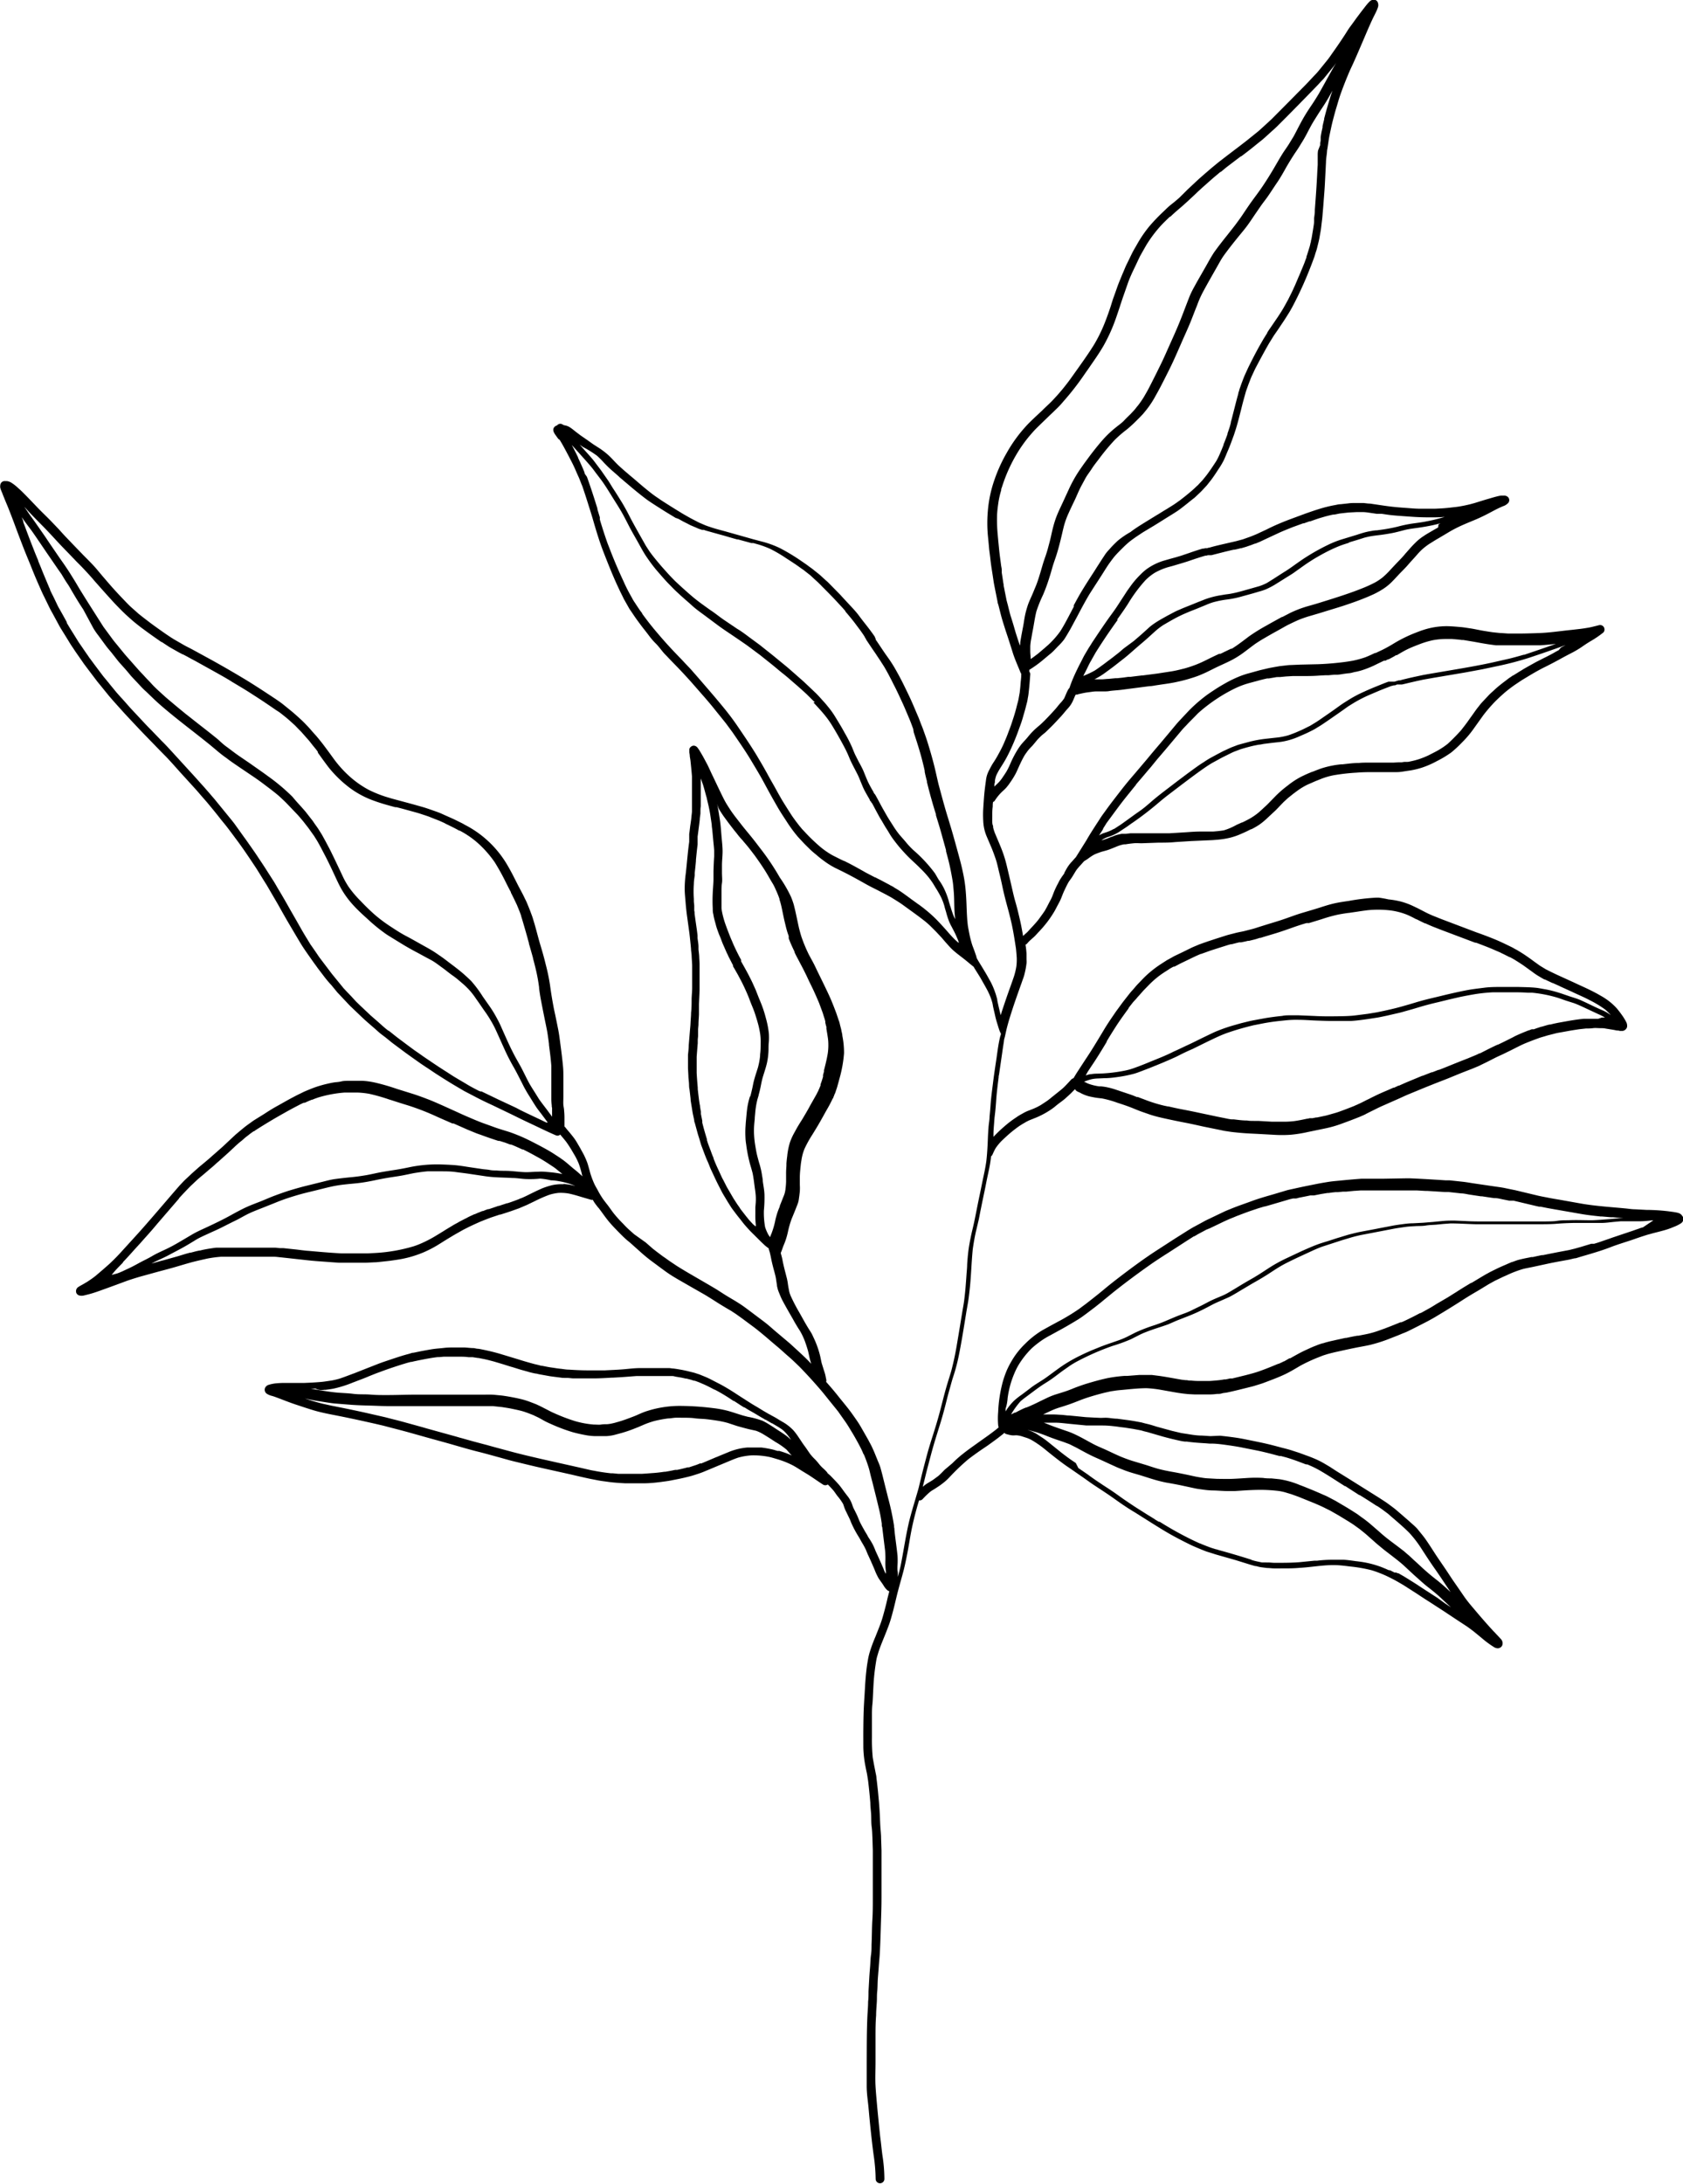 <svg id="Layer_1" data-name="Layer 1" xmlns="http://www.w3.org/2000/svg" viewBox="0 0 250.13 324.46"><path d="M385.47,737.75l0,0,0,0Z" transform="translate(-236.11 -620.64)"/><path d="M395.47,750.85l0,0v0Z" transform="translate(-236.11 -620.64)"/><path d="M384,767.69s0,.1.05.15h0Z" transform="translate(-236.11 -620.64)"/><path d="M367,847.07v0Z" transform="translate(-236.11 -620.64)"/><path d="M368.29,846.69h0Z" transform="translate(-236.11 -620.64)"/><path d="M367,847v.05h0Z" transform="translate(-236.11 -620.64)"/><path d="M486.19,801.4a1,1,0,0,0-.28-.37.94.94,0,0,0-.33-.17,2,2,0,0,0-.35-.09l-.39-.07-.82-.11a29,29,0,0,0-3.23-.2l-1.69-.09c-.48,0-1-.09-1.44-.13-2.17-.21-4.36-.34-6.51-.71l-3.25-.58c-.54-.09-1.09-.18-1.64-.29s-1.09-.2-1.63-.33l-3.34-.8-.7-.14-1-.21-.47-.08-1.2-.17-2.92-.43c-.52-.08-1-.17-1.57-.23l-1.86-.2-.58,0-1.21-.08-1.48-.09-1.46-.08-1.13-.05-.69,0h-.06l-3.44.06-1.49,0h-1c-.21,0-.42,0-.62,0-1.1.08-2.2.18-3.29.29-.55.05-1.11.1-1.66.19s-1.09.18-1.64.29c-1.09.22-2.18.43-3.27.68l-.92.2c-.25.06-.5.14-.74.21l-1.58.47c-1.07.31-2.14.61-3.19,1s-2.06.72-3.07,1.14c-.34.14-.69.27-1,.42l-1.26.6-.81.39c-.34.16-.69.32-1,.5h0l0,0h0l-1.38.75h0l-.06,0,.05,0c-.5.28-1,.59-1.47.89s-.92.58-1.38.87l-2.72,1.76c-1.79,1.16-3.5,2.42-5.2,3.71-.89.68-1.78,1.37-2.64,2.09s-1.77,1.43-2.67,2.13l-.54.4c-.2.15-.4.31-.61.45-.45.3-.9.6-1.37.88s-1,.6-1.57.89l-1.31.71-1.08.6a13.11,13.11,0,0,0-2.55,2,11.74,11.74,0,0,0-2,2.53,13.26,13.26,0,0,0-.75,1.45,14.73,14.73,0,0,0-.6,1.73,20.54,20.54,0,0,0-.67,4.41,12,12,0,0,0,0,2,1.11,1.11,0,0,0,.08.3l-.31.27c-.54.42-1.07.82-1.63,1.21l-1.67,1.19c-.56.4-1.13.81-1.67,1.24a16.78,16.78,0,0,0-1.61,1.43L376.5,839c-.31.32-.61.64-.95.93l-.79.58c-.29.19-.59.36-.88.54a5.82,5.82,0,0,0-.63.48c.26-1,.49-2,.74-2.94s.56-2.15.87-3.22.71-2.31,1.06-3.46.63-2.22.91-3.34c.13-.53.27-1.05.42-1.57s.31-1.15.49-1.71a27.28,27.28,0,0,0,.83-3.07c.23-1.11.43-2.23.62-3.36s.37-2.24.55-3.36L380,814c.07-.46.13-.93.18-1.4.26-2.11.29-4.23.5-6.34.14-1,.31-2,.54-2.93l.36-1.53c.1-.48.19-1,.29-1.47.2-1,.41-2,.62-3,.11-.53.21-1.07.32-1.6s.26-1.18.37-1.78.17-1,.23-1.53a.54.54,0,0,0,.21-.26c.14-.31.28-.62.45-.92a7.47,7.47,0,0,1,.91-1.11c.49-.47,1-.94,1.51-1.36.31-.25.62-.49.94-.72a10.23,10.23,0,0,1,.89-.56,6.68,6.68,0,0,1,.79-.42l1-.4a12.61,12.61,0,0,0,1.91-1,8.83,8.83,0,0,0,.8-.56c.26-.22.52-.43.79-.63s.56-.41.82-.64.58-.52.86-.79l.56-.57h.06a.55.55,0,0,0,.26.28,2.37,2.37,0,0,0,.36.17l.38.2a6,6,0,0,0,.95.36c.3.08.62.14.94.2s.72.1,1.09.14a15.14,15.14,0,0,1,2.28.64c.78.25,1.56.51,2.32.82.4.16.8.33,1.21.48l1.38.48c.8.26,1.64.45,2.47.63s1.79.38,2.68.55,1.82.38,2.72.58l2.46.5.67.14.73.11c.5.08,1,.12,1.49.17.84.08,1.69.12,2.53.16l2.57.14a18.66,18.66,0,0,0,2.48,0,19,19,0,0,0,2.6-.41l2.56-.53a16.67,16.67,0,0,0,2.48-.71c.88-.32,1.76-.65,2.63-1l.6-.26c.22-.09.43-.22.65-.33l1.17-.58c.38-.19.76-.37,1.15-.54l1.2-.53,1.2-.53c.42-.19.84-.39,1.27-.57l2.57-1.06,0,0h0l1.4-.56h0l1.95-.76,2-.82,1.21-.47c.46-.17.92-.37,1.37-.56l.45-.22.76-.37,1.22-.62c.39-.2.8-.37,1.19-.56l1.17-.57c.76-.38,1.5-.78,2.29-1.1l.88-.35.93-.34c.24-.09.49-.16.74-.23s.5-.16.75-.22l1.06-.27c.31-.08.63-.12.94-.18l.77-.14c.59-.11,1.19-.2,1.78-.29l1-.11c.35,0,.7,0,1.05-.05s.67,0,1,0,.61,0,.92.07l1.18.19.44.09c.14,0,.29,0,.43.06h.12l.31,0a.79.79,0,0,0,.42-.2.89.89,0,0,0,.23-.35,1.21,1.21,0,0,0-.12-.77,7.91,7.91,0,0,0-.69-1.11c-.23-.32-.47-.64-.73-.94a8.88,8.88,0,0,0-1.41-1.25,9.38,9.38,0,0,0-.91-.58l-.56-.32c-.43-.23-.85-.45-1.29-.66-.75-.36-1.52-.7-2.28-1.06l-2.39-1.09c-.42-.2-.85-.4-1.26-.61-.17-.09-.34-.16-.5-.26l-.74-.45c-.16-.1-.31-.22-.47-.33l-.46-.33c-.4-.3-.79-.58-1.2-.86s-.76-.5-1.15-.73a4.31,4.31,0,0,0-.47-.26,6.55,6.55,0,0,0-.58-.32c-.84-.41-1.68-.82-2.54-1.17s-1.76-.69-2.65-1l-4.94-1.87c-.51-.19-1-.4-1.52-.6-.34-.15-.69-.3-1-.46l-1.24-.64-.69-.33a10.73,10.73,0,0,0-1.82-.67,12.54,12.54,0,0,0-1.85-.32A14.7,14.7,0,0,0,441,754h-.33a31.93,31.93,0,0,0-4.12.49c-.77.11-1.54.22-2.29.4s-1.41.4-2.1.62-1.69.51-2.53.76-1.66.56-2.49.85-1.66.54-2.49.79l-1.22.38c-.41.13-.81.27-1.23.38l-1.29.33c-.44.09-.89.17-1.33.29s-.87.21-1.3.35l-1.29.41-1.31.43-.75.26-.61.22c-.41.18-.83.34-1.22.53l-1.22.6-1.15.55c-.17.08-.33.18-.49.27l-.6.33c-.13.06-.24.15-.36.22l-.67.43a16.42,16.42,0,0,0-2.18,1.71c-.37.35-.71.72-1.06,1.08s-.47.51-.69.77-.51.56-.74.86l-.88,1.12.07-.09c-.3.39-.59.8-.88,1.19s-.47.66-.7,1c-.48.69-.95,1.4-1.38,2.12s-.95,1.58-1.43,2.36-.9,1.43-1.37,2.13l-1.1,1.69c-.22.33-.42.68-.62,1a.72.72,0,0,0-.36.22c-.27.3-.54.59-.82.88s-.53.51-.82.74l-1,.8c-.3.24-.59.49-.9.71s-.68.45-1,.66l-.37.2c-.15.09-.32.15-.48.23s-.61.25-.92.37a5.8,5.8,0,0,0-.87.42c-.35.19-.7.39-1,.61a15.6,15.6,0,0,0-1.72,1.31,20,20,0,0,0-1.63,1.56l0,0c0-.12,0-.24,0-.37,0-.62.07-1.25.11-1.88s.1-1,.15-1.46.11-1.22.15-1.82c.08-1.11.22-2.21.36-3.32,0-.11,0-.23.05-.35l.48-3.3c.08-.58.17-1.16.26-1.74,0-.22.09-.43.14-.65s.14-.64.22-1c.26-1.07.59-2.12.93-3.16s.75-2.2,1.14-3.29c.09-.26.19-.52.28-.79s.21-.56.29-.85.14-.57.2-.85.11-.62.15-.93,0-.45,0-.67,0-.53,0-.79a12,12,0,0,0-.15-1.33.64.64,0,0,0,.25-.18,5.36,5.36,0,0,1,.4-.43l.46-.41-.13.11a5.23,5.23,0,0,0,.49-.45c.2-.21.39-.43.6-.64l.52-.58c.21-.24.4-.48.59-.72a16.28,16.28,0,0,0,1.11-1.64c.16-.27.3-.56.45-.84s.33-.6.47-.91.35-.91.56-1.35.42-.9.67-1.32l.25-.35q.2-.27.36-.54l.38-.63a4,4,0,0,1,.39-.53c.16-.2.34-.38.51-.57s.22-.26.34-.38.41-.26.61-.41a8.15,8.15,0,0,1,.92-.61c.29-.14.61-.25.91-.36s.78-.21,1.16-.34.76-.29,1.13-.44c.2-.08.4-.17.6-.23a5,5,0,0,1,.64-.16h0l.23,0c.4-.07.81-.12,1.22-.16s.78,0,1.18,0l2.49-.09c.84,0,1.68,0,2.52-.09l2.37-.15,3.18-.14.86-.07a12.3,12.3,0,0,0,1.7-.28,9.81,9.81,0,0,0,1.58-.54c.29-.13.59-.25.88-.4l-.15.08.8-.4h0l.07,0,0,0a10.3,10.3,0,0,0,1.21-.7,10.18,10.18,0,0,0,1.2-1l1.15-1.07c.31-.3.61-.63.91-.94.15-.15.29-.31.45-.45l.52-.48.84-.67.58-.43a10.6,10.6,0,0,1,1.44-.87l1.21-.53.7-.28a10.49,10.49,0,0,1,2-.6,30.08,30.08,0,0,1,3.42-.39c.82-.07,1.64-.08,2.46-.08.39,0,.77,0,1.16,0s.77,0,1.16,0,.83,0,1.25,0,.87-.08,1.31-.15l.68-.1a12.15,12.15,0,0,0,1.66-.4,13.61,13.61,0,0,0,2.29-1,15.31,15.31,0,0,0,2.12-1.28,17.41,17.41,0,0,0,1.6-1.49,15.07,15.07,0,0,0,1.57-1.82l1.53-2.14c.22-.3.46-.59.7-.88s.51-.59.77-.87c.47-.51,1-1,1.5-1.45s1.21-1,1.85-1.44c.36-.24.72-.49,1.09-.72l1.11-.67c.72-.43,1.45-.84,2.2-1.21s1.47-.75,2.2-1.15c.56-.31,1.12-.61,1.69-.9a14.4,14.4,0,0,0,1.43-.83c.51-.35,1-.69,1.54-1a15,15,0,0,0,1.82-1.25.64.64,0,0,0,.16-.48.65.65,0,0,0-.65-.62h-.09l-.34.09-.45.11c-.27.07-.53.13-.8.18-.42.07-.83.14-1.25.19s-.87.1-1.3.15c-.8.08-1.59.18-2.38.27s-1.6.17-2.41.2-1.71.06-2.56.07-1.42,0-2.12,0l-1-.07h-.14l-1.14-.12-.54-.08-.68-.11c-.78-.12-1.55-.32-2.34-.42-.4-.06-.8-.13-1.21-.16-.67-.06-1.34-.12-2-.13a11.23,11.23,0,0,0-3.5.55c-.48.15-.94.34-1.41.52a20.66,20.66,0,0,0-3.15,1.59c-.51.31-1,.58-1.56.86h0l0,0h0l-1,.47-.05,0h-.05l-.08,0,.07,0c-.47.23-.95.45-1.44.64a14.71,14.71,0,0,1-1.84.5c-.93.17-1.88.28-2.83.37-.76.07-1.53.12-2.29.15l-2.67.06-1.38.06c-.4,0-.8.07-1.2.11l-.46.05-.69.12c-.43.08-.85.15-1.26.25s-.83.19-1.24.3l-1.4.39a12.12,12.12,0,0,0-1.54.52,17.52,17.52,0,0,0-1.64.78c-.49.27-1,.56-1.46.85s-1,.65-1.51,1a22.86,22.86,0,0,0-2.79,2.41l-1.18,1.26c-.24.25-.47.5-.69.76l-.95,1.14-1.51,1.8c-.61.71-1.21,1.42-1.8,2.14l-1.65,1.95c-.5.59-1,1.16-1.49,1.76s-1.17,1.48-1.74,2.22-.93,1.22-1.38,1.85c-.26.36-.53.71-.77,1.09s-.47.72-.7,1.08c-.47.73-.94,1.46-1.37,2.22L396,748v0c-.19.19-.36.4-.54.6a5.14,5.14,0,0,0-.59.72c-.21.3-.38.63-.58,1l0,0,0,.07c-.15.23-.32.43-.46.66a5.56,5.56,0,0,0-.45.79,13.69,13.69,0,0,0-.64,1.34l-.24.63a5.85,5.85,0,0,1-.35.71c-.26.49-.5,1-.79,1.47-.2.3-.42.6-.63.89a10.15,10.15,0,0,1-.7.89c-.22.25-.45.5-.68.74s-.38.44-.59.64l-.32.29.12-.12-.4.38c-.12-.7-.24-1.39-.39-2.07s-.28-1.21-.43-1.82-.29-1.07-.44-1.61c-.21-.81-.39-1.64-.58-2.46s-.4-1.73-.61-2.59a18.09,18.09,0,0,0-.76-2.4c-.32-.81-.67-1.6-1-2.4a7,7,0,0,1-.24-.78c0-.13,0-.27-.07-.4,0,.06,0,.11,0,.17,0-.18-.05-.36-.06-.54s0-.55,0-.83c0-.5,0-1,.07-1.49,0-.23,0-.46.05-.69a.54.54,0,0,0,.25-.19,7.19,7.19,0,0,1,1.07-1.32l.42-.39a4.36,4.36,0,0,0,.41-.46c.15-.18.28-.37.41-.56a12.86,12.86,0,0,0,.81-1.31c.22-.44.41-.9.62-1.35s.37-.77.58-1.15.37-.56.56-.84a8.07,8.07,0,0,1,.68-.75c.23-.26.45-.53.67-.8s.42-.45.64-.67.47-.38.7-.59l.81-.79c.49-.48.95-1,1.41-1.48.24-.27.48-.55.71-.83s.4-.45.59-.68a4.08,4.08,0,0,0,.55-.92c.12-.26.22-.54.35-.8l0,0,.06-.08,0,0a.93.93,0,0,0,.23,0l.11-.05c.4-.09.8-.18,1.2-.25l.75-.1a5.53,5.53,0,0,1,.7-.07h1.15c.32,0,.63,0,.94-.07.62-.08,1.25-.1,1.87-.19l2-.26,2-.26c.32,0,.63-.07.94-.12l1-.15c.71-.1,1.42-.2,2.12-.36a22.49,22.49,0,0,0,2.18-.57c.33-.1.66-.21,1-.34s.71-.29,1.06-.45c.64-.3,1.26-.63,1.9-.93s1.24-.56,1.85-.87a13.21,13.21,0,0,0,1.87-1.15c.59-.43,1.16-.88,1.75-1.31.24-.17.5-.33.75-.49s.41-.25.62-.37c.63-.37,1.26-.73,1.9-1.08l.93-.52c.28-.16.56-.32.85-.46.63-.3,1.26-.62,1.92-.86.36-.13.71-.25,1.08-.36l1.06-.31c.66-.19,1.31-.4,2-.61s1.32-.4,2-.62c1.37-.45,2.72-.93,4-1.49.3-.13.59-.26.88-.41l.52-.28.54-.33a7.75,7.75,0,0,0,1.46-1.22c.25-.25.49-.52.74-.78.48-.53,1-1,1.48-1.56s1-1.1,1.47-1.65c.13-.15.27-.29.4-.43a8.88,8.88,0,0,1,1.45-1.14l.82-.51c.61-.35,1.21-.71,1.81-1.07a18.92,18.92,0,0,1,1.78-.95c.69-.32,1.4-.61,2.1-.9s1.25-.55,1.86-.86,1.28-.69,1.94-1l.5-.22a1.78,1.78,0,0,0,.8-.51.64.64,0,0,0-.12-.91.86.86,0,0,0-.57-.16h-.1l-.23,0a2.89,2.89,0,0,0-.5.08c-.42.1-.84.22-1.27.35-.75.21-1.49.45-2.24.68l-.74.2-.72.16c-.46.09-.92.18-1.39.23s-1.08.13-1.62.17-.95.06-1.42.08l-2.16,0c-.7,0-1.4-.07-2.1-.12s-1.4-.1-2.1-.18-1.45-.19-2.17-.3l-1.09-.16c-.33,0-.66-.06-1-.09h-1.1c-.4,0-.79,0-1.18.06l-1.11.12c-.32,0-.63.1-.95.15a19.3,19.3,0,0,0-2.24.56c-.66.2-1.31.43-2,.67l-2,.74c-1.3.48-2.57,1-3.82,1.64l-.82.38c-.28.13-.56.27-.85.39s-.61.25-.92.36l-.93.33-1,.27-1.39.32c-.86.2-1.73.39-2.58.64l-.07,0h0l-.28.08-.12,0-.13,0-.22.06h0l-.05,0h0l-.12,0c-.68.2-1.35.42-2,.65l-1,.34c-.31.11-.63.19-.94.29l-.88.24-.87.25a8.66,8.66,0,0,0-2.53,1.2,7.53,7.53,0,0,0-1,.86,13.72,13.72,0,0,0-1.09,1.2c-.26.32-.49.66-.74,1s-.4.6-.6.9l-1.16,1.78c-.38.57-.8,1.12-1.2,1.68-.54.76-1.06,1.53-1.58,2.3l-.74,1.11c-.11.16-.21.33-.31.49l-.34.53,0,0,0,0h0l-.59,1,.05-.09c-.24.42-.44.86-.67,1.29s-.38.75-.56,1.12-.42.9-.61,1.36-.31.8-.45,1.21h0a1.34,1.34,0,0,0-.27.4c-.19.37-.33.76-.51,1.14-.07.11-.15.21-.23.32a4.36,4.36,0,0,1-.35.4c-.26.29-.49.61-.75.9-.55.61-1.1,1.2-1.68,1.78-.21.2-.42.41-.64.6s-.53.44-.78.68-.48.48-.7.74-.4.49-.62.73-.45.48-.66.74a9.38,9.38,0,0,0-.57.83,16,16,0,0,0-1,1.93,10.41,10.41,0,0,1-.59,1.21c-.17.28-.35.55-.53.81a5.58,5.58,0,0,1-.6.78l-.12.12c-.18.18-.37.35-.55.54v-.07c0-.18,0-.36.07-.54a1.43,1.43,0,0,0,0-.22,4.18,4.18,0,0,1,.22-.86c.13-.27.27-.54.42-.79s.34-.55.51-.82a17.39,17.39,0,0,0,.88-1.57,32.65,32.65,0,0,0,1.58-3.77c.22-.57.42-1.15.58-1.73.1-.36.21-.72.31-1.08s.17-.68.26-1,.11-.59.17-.88.09-.64.13-1c.09-.78.14-1.56.2-2.34a.55.55,0,0,0-.15-.41.76.76,0,0,0,0-.26h0a17.13,17.13,0,0,0,2.18-1.59c.33-.27.65-.55,1-.83s.73-.71,1.09-1.08a9.06,9.06,0,0,0,.9-1c.28-.41.52-.84.77-1.26s.5-.91.75-1.37.48-.88.71-1.33c.5-.94,1-1.87,1.55-2.79.78-1.23,1.59-2.45,2.36-3.69.22-.34.44-.69.67-1s.43-.59.66-.87c.47-.56,1-1.06,1.5-1.56.26-.24.51-.47.78-.69s.59-.44.88-.65l.78-.52c.43-.29.88-.54,1.32-.81.92-.54,1.82-1.12,2.72-1.68.47-.29.93-.57,1.38-.87s.84-.62,1.25-.94.84-.69,1.26-1c.19-.16.38-.35.56-.52s.39-.36.57-.55l.65-.7c.19-.2.35-.43.52-.64.33-.4.62-.83.91-1.26l.41-.63A11.54,11.54,0,0,0,418,689c.22-.47.42-1,.62-1.45s.36-.89.53-1.34c.1-.26.19-.53.29-.79s.19-.58.29-.87c.32-1,.56-2,.82-3,.11-.45.22-.9.34-1.34s.22-.79.33-1.19.22-.65.34-1,.25-.65.38-1,.26-.61.4-.91.25-.55.39-.82c.65-1.23,1.3-2.45,2-3.66l.33-.53c.14-.22.27-.45.42-.67.29-.42.59-.84.87-1.27s.62-.91.91-1.38l.44-.7c.17-.27.32-.56.48-.84a55,55,0,0,0,2.73-6c.18-.45.34-.9.51-1.35.09-.25.16-.51.24-.77a6.14,6.14,0,0,0,.22-.73c.12-.51.26-1,.35-1.54s.19-1,.25-1.57.14-1.07.18-1.61.1-1.13.14-1.7c.08-1.1.18-2.2.23-3.3l.15-2.92c0-.51.1-1,.15-1.55,0-.2.05-.39.08-.59l.14-.94c.06-.47.17-1,.26-1.42s.21-1,.32-1.44.24-.92.36-1.37.26-.88.39-1.33.26-.88.41-1.32.36-1,.56-1.52.44-1.11.67-1.66.4-.9.61-1.35q.65-1.43,1.26-2.88c.44-1,.88-2.08,1.34-3.1.16-.37.33-.73.51-1.1l.35-.7a5.93,5.93,0,0,0,.29-.69,1.08,1.08,0,0,0,0-.79.63.63,0,0,0-.5-.4l-.16,0a.64.64,0,0,0-.23.05,1,1,0,0,0-.32.21,4.86,4.86,0,0,0-.38.41q-.24.29-.45.57c-.34.43-.67.87-1,1.31s-.65.91-1,1.37-.6.91-.9,1.36c-.55.85-1.12,1.68-1.71,2.51-.28.39-.55.81-.86,1.19s-.86,1.07-1.3,1.6a8.24,8.24,0,0,1-.56.62l-1.15,1.22c-.56.59-1.15,1.16-1.72,1.75-1.17,1.19-2.35,2.37-3.52,3.55l-1.23,1.13c-.31.28-.61.57-.94.83l-1.64,1.32-1.09.84c-.91.69-1.82,1.38-2.72,2.08-.43.32-.83.68-1.24,1l-1,.86c-.41.36-.82.71-1.22,1.08l-1.39,1.3L411.4,650c-.39.35-.8.69-1.2,1s-.74.65-1.1,1a27.91,27.91,0,0,0-2.07,2.14,18.08,18.08,0,0,0-1.93,2.8c-.26.46-.54.91-.77,1.38s-.48,1-.73,1.5-.36.82-.54,1.23-.3.72-.45,1.08-.32.78-.46,1.18-.35,1-.53,1.49-.3.93-.45,1.39c-.27.82-.56,1.64-.88,2.44a22.2,22.2,0,0,1-1.62,3.28c-.72,1.15-1.5,2.26-2.29,3.37l-1.09,1.53a30.54,30.54,0,0,1-2.82,3.39c-.47.49-1,.95-1.46,1.42l-1,.93c-.53.51-1.06,1-1.56,1.57a21.19,21.19,0,0,0-2.69,3.75,22.91,22.91,0,0,0-1.9,4.19,18.52,18.52,0,0,0-.94,4.54,20.57,20.57,0,0,0,0,3.51c.07.7.14,1.4.2,2.11.05.46.12.92.17,1.38s.11.93.18,1.39c.11.7.22,1.4.32,2.1.07.42.16.84.24,1.26l.33,1.65c0,.2.1.39.15.59l.27,1.06c.1.41.21.81.33,1.21s.33,1.06.5,1.59c.34,1,.68,2.07,1,3.1s.77,2,1.17,3a.67.67,0,0,0,.11.18l0,.15c0,.48-.08.95-.11,1.43s-.08.82-.12,1.22l-.18,1c-.06.31-.15.61-.23.91-.15.63-.33,1.25-.53,1.87-.11.32-.21.65-.33,1s-.27.74-.41,1.1c-.2.57-.44,1.12-.68,1.68s-.55,1.14-.86,1.7c-.13.25-.28.49-.43.74s-.32.48-.47.74-.29.53-.43.8a4.82,4.82,0,0,0-.31.74,4.53,4.53,0,0,0-.16.8c-.1.73-.2,1.46-.26,2.18s-.1,1.35-.14,2a15.45,15.45,0,0,0,0,1.8,6.56,6.56,0,0,0,.48,2.24l.78,1.83c.23.57.44,1.14.63,1.72s.32,1.23.47,1.84.32,1.32.46,2,.27,1.22.42,1.82.33,1.25.5,1.88.32,1.27.47,1.91c.27,1.22.46,2.46.65,3.7.05.47.09.94.12,1.42a7.79,7.79,0,0,1-.06,1.28,10,10,0,0,1-.37,1.53c-.2.58-.4,1.15-.61,1.73-.41,1.14-.8,2.29-1.18,3.44-.06.18-.1.35-.16.53-.07-.26-.14-.53-.2-.8-.11-.46-.22-.93-.31-1.39,0-.2-.08-.4-.13-.59s-.15-.5-.24-.74a10.65,10.65,0,0,0-.62-1.43c-.26-.46-.51-.93-.78-1.38s-.52-.87-.79-1.3c-.15-.24-.29-.48-.43-.72l-.08-.16a2.36,2.36,0,0,0-.1-.38l-.21-.6c-.1-.29-.21-.57-.32-.86a14.65,14.65,0,0,1-.45-1.73c-.07-.34-.13-.67-.19-1s-.08-.64-.12-1c-.06-.81-.09-1.63-.12-2.44s-.09-1.85-.2-2.76-.26-1.63-.44-2.44-.42-1.68-.65-2.52-.47-1.71-.71-2.56-.46-1.55-.69-2.32c-.54-1.72-1-3.46-1.47-5.21-.19-.79-.36-1.59-.55-2.38s-.45-1.74-.7-2.59-.52-1.74-.83-2.58c-.14-.39-.27-.78-.43-1.16s-.3-.8-.46-1.19c-.34-.78-.66-1.56-1-2.33s-.79-1.68-1.2-2.52-.8-1.55-1.23-2.31-.85-1.38-1.3-2-1.08-1.61-1.64-2.41l0-.07v0h0l0,0,0,0,0-.06,0,0h0l0,0h0l-.05-.08h0l0-.05,0,0,0,0h0l0,0v0h0l0,0v0h0l0,0,0,0,0,0h0v0a.36.36,0,0,1-.07-.1h0l0-.06,0,0h0l-.14-.2h0l0,0h0v0c-.48-.69-1-1.36-1.51-2-.25-.32-.5-.65-.76-1s-.59-.72-.9-1.06c-.61-.66-1.23-1.31-1.85-2l-1.77-1.8c-.13-.13-.28-.25-.41-.37l-.67-.61c-.33-.31-.71-.58-1.06-.87s-.69-.5-1-.75l-1-.69a29.8,29.8,0,0,0-3-1.8,14.27,14.27,0,0,0-2.75-1l-1.28-.34-2.23-.63-1.95-.55c-.63-.17-1.26-.33-1.88-.53l-.69-.23-.3-.11-1-.43-1-.52c-.37-.19-.72-.4-1.08-.6s-.66-.4-1-.6l-1-.62-1.12-.71c-.34-.21-.67-.45-1-.67-.66-.44-1.27-.94-1.88-1.44s-1.43-1.23-2.16-1.83h0l-.82-.7c-.31-.28-.62-.54-.91-.82-.58-.55-1.09-1.18-1.71-1.7a12.19,12.19,0,0,0-1-.76l-1-.64-.9-.64-1-.69-.74-.56c-.25-.2-.5-.41-.77-.59a2.1,2.1,0,0,0-.75-.33,1.67,1.67,0,0,1-.32-.08.7.7,0,0,0-.42-.17h0a.66.66,0,0,0-.44.17l-.09.09a.72.72,0,0,0-.42.29c-.26.39,0,.8.22,1.12l.39.54a.66.66,0,0,0,.21.15c.26.41.5.84.73,1.26q.54,1,1.05,2c.3.57.56,1.16.81,1.75.13.29.27.58.39.88s.26.69.4,1c.28.82.55,1.64.81,2.47s.47,1.48.69,2.22c.5,1.72,1,3.44,1.65,5.11s1.28,3.26,2,4.84c.18.38.35.76.53,1.13l.37.74a3.81,3.81,0,0,0,.23.45l.71,1.26c.08.13.18.26.26.38l.52.77c.25.37.51.72.77,1.07s.47.63.72.94.51.66.77,1,.58.71.88,1,.69.79,1,1.18.56.6.83.9c.56.59,1.13,1.16,1.69,1.75s1.24,1.32,1.84,2,1.17,1.34,1.75,2,1.13,1.31,1.68,2,1.13,1.39,1.68,2.09l.45.61.53.72c.92,1.35,1.86,2.69,2.7,4.09.46.77.92,1.53,1.37,2.31s.88,1.61,1.32,2.41.85,1.52,1.28,2.27.92,1.47,1.39,2.2,1,1.46,1.59,2.16c.09.11.19.2.28.31l.58.62c.3.32.62.62.93.93s.64.58,1,.87a13.93,13.93,0,0,0,1.13.9,11.79,11.79,0,0,0,1.59,1l1.06.52c.4.2.8.4,1.19.61.82.43,1.62.88,2.42,1.33s1.41.72,2.1,1.09l.87.45c.28.16.58.31.86.48.58.36,1.16.71,1.71,1.11l1.71,1.24c.51.37,1,.74,1.51,1.14.26.22.52.44.77.68l.86.86.78.83c.26.3.51.6.77.89s.48.54.74.8.56.51.86.75l.8.62q.47.36.93.75l0,0,.39.32a3.65,3.65,0,0,0,.31.24c.11.21.24.41.37.62.27.43.55.86.8,1.31s.5.87.74,1.32a10.58,10.58,0,0,1,.62,1.32c.09.24.17.49.24.74s.08.4.12.61c.1.46.21.91.31,1.37s.22.86.35,1.28.18.59.28.88a4.52,4.52,0,0,0,.23.5c0,.14-.07.29-.11.43-.25,1-.39,2.1-.54,3.16-.18,1.22-.37,2.44-.52,3.66s-.29,2.21-.37,3.32q-.06.87-.15,1.74c0,.52-.11,1-.15,1.54s-.08,1.14-.1,1.7-.05,1.2-.09,1.8-.08,1.06-.14,1.59c-.11.78-.26,1.54-.43,2.31-.2.94-.38,1.87-.58,2.81s-.35,1.71-.52,2.57-.33,1.64-.53,2.46-.36,1.63-.5,2.45-.23,1.82-.29,2.74c0,.48-.06,1-.09,1.43s-.06.91-.1,1.36c-.06.87-.15,1.74-.26,2.62-.07.5-.16,1-.25,1.51l-.3,1.83c-.18,1.12-.37,2.24-.56,3.36s-.42,2.22-.7,3.32c-.11.46-.25.9-.39,1.35s-.36,1.15-.52,1.73c-.31,1.1-.58,2.21-.87,3.31s-.64,2.27-1,3.4-.66,2.07-.94,3.12-.59,2.22-.86,3.34l-.36,1.49c-.15.57-.33,1.13-.49,1.7-.3,1-.62,2.09-.89,3.14-.51,2.09-.81,4.22-1.22,6.32-.13.71-.31,1.4-.5,2.09,0-.11,0-.22,0-.33s0-.42-.05-.62a6.26,6.26,0,0,1,0-.75,11.76,11.76,0,0,0,0-1.45c-.11-1.08-.27-2.17-.4-3.26l-.06-.59v.06c0-.15,0-.29-.05-.43l0,.17c0-.11,0-.23,0-.35a38.34,38.34,0,0,0-.9-4.23c-.18-.74-.37-1.47-.55-2.2s-.36-1.48-.57-2.21c-.1-.36-.25-.7-.38-1l-.45-1.11c-.13-.33-.28-.65-.44-1s-.34-.64-.52-1c-.37-.66-.75-1.32-1.14-2s-.8-1.23-1.22-1.83-.95-1.26-1.45-1.87-.87-1.09-1.32-1.63-.77-.9-1.16-1.34a.7.7,0,0,0,0-.43c-.05-.25-.09-.5-.16-.75s-.17-.53-.25-.8-.2-.61-.28-.92l-.18-.87a13.44,13.44,0,0,0-.56-1.8c-.13-.35-.28-.68-.43-1-.07-.16-.15-.31-.22-.47a5.73,5.73,0,0,0-.35-.59c-.56-.87-1.05-1.79-1.56-2.69a25.9,25.9,0,0,1-1.3-2.51l-.11-.29a4,4,0,0,1-.14-.6c-.06-.3-.11-.59-.15-.89a8.28,8.28,0,0,0-.16-.84c-.08-.29-.15-.59-.23-.88-.15-.59-.3-1.19-.41-1.79-.05-.27-.12-.52-.19-.78l-.06-.21,0-.06c.16-.34.26-.7.4-1.06a10.28,10.28,0,0,0,.38-1q.15-.46.27-1a14.48,14.48,0,0,1,.57-2c.25-.6.5-1.2.73-1.8.07-.16.13-.33.19-.49a3,3,0,0,0,.14-.59c.06-.4.11-.79.15-1.18a8.18,8.18,0,0,0,0-1c0-.35,0-.7,0-1.05,0-.7.09-1.39.16-2.09l.09-.57a7.18,7.18,0,0,1,.45-1.63,16.88,16.88,0,0,1,1.15-2.08c.37-.6.74-1.2,1.09-1.81s.71-1.27,1.07-1.91a18.35,18.35,0,0,0,.92-1.76l0,.1.05-.12v0h0a.14.14,0,0,0,0-.06,3.27,3.27,0,0,0,.14-.33c0-.06.05-.13.08-.19a3.86,3.86,0,0,0,.19-.54,5.08,5.08,0,0,0,.17-.51c.11-.39.22-.78.32-1.17a19,19,0,0,0,.69-3.8,12.69,12.69,0,0,0-.25-2.61c0-.25-.09-.49-.13-.73a4.15,4.15,0,0,0-.11-.48c-.06-.23-.12-.46-.17-.69s-.11-.32-.16-.48c-.12-.36-.24-.73-.37-1.09-.3-.79-.6-1.58-.95-2.35s-.75-1.59-1.13-2.37-.68-1.38-1-2.06-.73-1.36-1.05-2c-.12-.26-.24-.51-.35-.76l-.33-.79c-.12-.34-.26-.68-.36-1s-.24-.83-.34-1.24c-.17-.76-.32-1.52-.49-2.27-.08-.39-.18-.76-.27-1.14a11.86,11.86,0,0,0-.4-1.14A18.93,18.93,0,0,0,352,751a36.14,36.14,0,0,0-2.65-4c-.51-.66-1-1.32-1.55-2s-1.09-1.31-1.62-2l-.73-.94c-.2-.26-.4-.53-.59-.8s-.48-.72-.71-1.09c-.42-.68-.75-1.41-1.1-2.12l-1-2.1c-.34-.68-.62-1.39-1-2.07-.2-.38-.4-.75-.61-1.12l-.31-.52c-.05-.09-.11-.18-.17-.27l-.09-.12a1,1,0,0,0-.33-.34.85.85,0,0,0-.32-.09h0a.71.71,0,0,0-.47.2.61.61,0,0,0-.19.32l0,.2a2.83,2.83,0,0,0,0,.29l.06.39c0,.28.08.56.11.84.08.77.16,1.54.22,2.31,0,.39,0,.78,0,1.17s0,.76,0,1.15v1.22c0,.43,0,.85,0,1.28,0,.14,0,.28,0,.42s-.06.54-.08.81-.1.81-.16,1.21-.1.88-.17,1.32v0h0v0h0v0h0a.09.09,0,0,1,0,0h0v.12h0v0c0,.05,0,.09,0,.13v0l0,.1h0a.68.68,0,0,1,0,.14h0l0,.2h0a1.1,1.1,0,0,1,0,.18h0v.09h0v.11h0v.09h0c-.22,1.56-.33,3.14-.51,4.7a17.2,17.2,0,0,0-.16,2.27c0,.62.07,1.25.12,1.87.06.78.14,1.56.25,2.33l.33,2.41c.09.76.17,1.53.24,2.3,0,.34.08.68.09,1s.06,1,.08,1.43c0,.13,0,.27,0,.41,0,.3,0,.6,0,.9s0,.67,0,1,0,.77,0,1.15-.06,1-.08,1.52c0,.69,0,1.39-.08,2.09,0,.51-.06,1-.08,1.51s-.06.77-.09,1.15l-.18,2.19c0,.48-.07,1-.11,1.44,0,.13,0,.26,0,.4s0,.58,0,.87,0,.46,0,.69l.06,1.12c0,.31.05.63.08,1s0,.65.08,1v0c.06.49.12,1,.17,1.46v0s0-.09,0-.14a1.1,1.1,0,0,0,0,.18v0s0,.07,0,.1h0v0h0c.05.38.12.76.18,1.14s.1.67.17,1,.12.54.17.81,0,.26.08.38l.39,1.42c.09.34.2.68.3,1s.19.66.3,1c.19.48.37,1,.55,1.46s.28.7.42,1,.28.72.44,1.07l.63,1.35c.32.69.67,1.35,1,2,.21.4.46.79.69,1.18s.41.66.62,1,.42.59.64.89.49.64.74.95.51.67.8,1,.56.63.86.94l.94.93.51.51.59.56c.19.17.4.32.6.47,0,.19.09.37.14.56s.15.63.21.95c.13.67.31,1.34.49,2,.08.31.17.63.22.94l.15,1c0,.18.07.35.1.52a4.13,4.13,0,0,0,.22.62c.13.34.27.67.43,1,.52,1,1.11,2,1.68,3,.14.26.29.52.44.77s.32.53.49.78a10,10,0,0,1,.77,1.58c.16.43.3.86.43,1.29s.21.91.32,1.37c.06.25.14.51.22.76a1.8,1.8,0,0,0-.19-.2c-.5-.53-1-1-1.57-1.53l-.83-.76c-.24-.22-.48-.45-.73-.66l-1.84-1.55c-.54-.45-1.05-.93-1.6-1.36s-1.33-1-2-1.51l-.91-.68c-.27-.2-.54-.4-.82-.58s-.62-.4-.94-.59l-1.06-.63c-.61-.37-1.21-.78-1.82-1.15-1.3-.77-2.61-1.52-3.91-2.28-.61-.36-1.22-.72-1.81-1.1-.33-.22-.66-.44-1-.67s-.64-.47-1-.7l-.93-.7c-.24-.19-.49-.37-.72-.57l-.91-.8L330.35,804l-.85-.76c-.27-.25-.53-.52-.78-.79a18.65,18.65,0,0,1-1.4-1.55l-.1-.13c-.36-.48-.7-1-1.07-1.43a.76.76,0,0,1,.11.14l-.32-.43.1.14-.27-.36a12.23,12.23,0,0,1-.81-1.34c-.14-.26-.29-.51-.42-.76s-.24-.52-.35-.79-.2-.54-.29-.81-.15-.55-.23-.82-.17-.63-.28-.94a12,12,0,0,0-.48-1.11c-.16-.33-.36-.64-.54-1l-.52-.89a7.68,7.68,0,0,0-.66-.95c-.21-.27-.43-.53-.65-.79s-.29-.34-.42-.52A1.09,1.09,0,0,1,320,788c0-.11,0-.23,0-.34,0-.3,0-.6,0-.89a9.76,9.76,0,0,0-.05-1.08c0-.29-.08-.59-.11-.88s0-.82,0-1.23,0-1,0-1.42,0-1,0-1.49,0-1-.05-1.53c-.09-1-.22-2.06-.36-3.1-.07-.54-.14-1.09-.22-1.64s-.18-1-.27-1.46l-.3-1.47c-.1-.46-.21-.93-.29-1.4-.19-1-.36-2.06-.5-3.11a29.71,29.71,0,0,0-.64-3.06c-.24-1-.51-1.94-.8-2.9s-.54-2-.83-3l-.27-.9c-.08-.28-.19-.55-.29-.82-.18-.51-.39-1-.6-1.51-.08-.2-.18-.39-.28-.59l-.3-.62-.72-1.36-.74-1.46c-.26-.5-.53-1-.81-1.48a15.5,15.5,0,0,0-5.37-5.52c-.28-.17-.56-.33-.85-.48s-.41-.24-.62-.34c-.49-.24-1-.5-1.49-.72s-1-.44-1.43-.64-1-.39-1.45-.55-1-.35-1.49-.49l-1.49-.42-2.64-.71c-.43-.11-.87-.25-1.3-.38a18.16,18.16,0,0,1-2.48-1,14.34,14.34,0,0,1-2.87-2,16.84,16.84,0,0,1-2.34-2.58l-.91-1.25c-.31-.41-.61-.83-.93-1.23s-.64-.81-1-1.2-.69-.8-1.05-1.18-.72-.76-1.11-1.11-.83-.76-1.27-1.12-.81-.66-1.23-1-.83-.61-1.25-.9l-1.32-.87c-.93-.61-1.86-1.21-2.8-1.79q-2.67-1.62-5.4-3.13l-2.71-1.48c-.4-.22-.81-.41-1.21-.63l-1.48-.85c-.82-.49-1.6-1.05-2.38-1.6-.43-.31-.87-.62-1.29-.94s-.87-.66-1.3-1l-.45-.36c-.33-.3-.66-.59-1-.89s-.78-.76-1.15-1.15c-.71-.74-1.4-1.48-2.07-2.25l-1-1.16c-.34-.4-.67-.8-1-1.19s-.7-.77-1.06-1.14-.76-.76-1.13-1.15c-.78-.8-1.55-1.61-2.33-2.42-.36-.38-.71-.77-1.06-1.16l-1.05-1.1c-.7-.73-1.44-1.42-2.14-2.15s-1.5-1.58-2.27-2.34c-.23-.23-.48-.44-.72-.66a6.2,6.2,0,0,0-.92-.7,1.76,1.76,0,0,0-.58-.21H237a1.73,1.73,0,0,0-.32,0,.67.67,0,0,0-.53.61,1.15,1.15,0,0,0,0,.37,2.78,2.78,0,0,0,.12.38l.18.43c.09.26.2.51.3.76.17.43.35.85.53,1.28.38.95.74,1.89,1.09,2.84.41,1.1.82,2.19,1.25,3.29s.82,2,1.24,3.06.83,2,1.24,2.92c.13.31.27.61.41.91.32.64.63,1.28.94,1.92.15.31.32.61.49.91l1,1.85c.17.31.37.61.55.91.37.59.73,1.18,1.09,1.77.21.33.44.65.66,1l1.19,1.71c.21.31.44.6.66.9l1.25,1.65c.21.29.44.56.67.84l1.33,1.64.67.77,1.41,1.57c.7.77,1.42,1.52,2.13,2.28s1.38,1.44,2.07,2.15,1.31,1.36,1.95,2,1.48,1.59,2.2,2.4l2.33,2.56c.28.31.55.62.82.94s.67.76,1,1.15c.68.82,1.36,1.64,2,2.47.33.41.68.82,1,1.24s.76,1,1.13,1.51c1.11,1.46,2.13,3,3.14,4.52.52.82,1,1.63,1.54,2.47l1.69,2.9c.56,1,1.12,2,1.67,2.93s1.1,1.87,1.66,2.8,1.21,1.81,1.83,2.7c.23.33.48.65.72,1l1.09,1.43c.31.4.64.78,1,1.17l.63.77.23.28,1.35,1.43c.25.27.5.54.77.79l1.54,1.47c.29.28.59.54.89.81.5.43,1,.86,1.49,1.3s.71.57,1.07.85.74.61,1.12.9l1.57,1.17c.82.61,1.67,1.2,2.5,1.79.4.28.82.55,1.23.82l1.12.75c.91.58,1.81,1.16,2.74,1.71l.95.56.49.29,1.63.85c.87.46,1.75.88,2.64,1.29l2.83,1.36,1.2.59c.88.43,1.77.84,2.65,1.26s1.78.85,2.69,1.24a.6.6,0,0,0,.49,0,.48.48,0,0,0,.16-.12l.14.18c.25.29.49.58.73.88a16.85,16.85,0,0,1,1,1.56c.16.27.33.54.47.82a9.37,9.37,0,0,1,.4.85c.19.5.33,1,.47,1.54,0,.13.07.26.11.39l-.49-.43c-.28-.26-.58-.5-.88-.74-.57-.47-1.13-1-1.72-1.4-.3-.22-.62-.42-.94-.63s-.65-.42-1-.62c-.69-.4-1.4-.77-2.11-1.14s-1.53-.77-2.33-1.1c-.37-.15-.75-.3-1.14-.44s-.75-.24-1.13-.36-.75-.23-1.12-.36l-1.19-.43c-.39-.14-.77-.27-1.15-.42s-.75-.3-1.12-.46c-.76-.32-1.52-.65-2.27-1l-2.21-1c-.71-.31-1.41-.63-2.14-.91s-1.58-.6-2.39-.85l-2.31-.72a31.24,31.24,0,0,0-3.27-.94,11.87,11.87,0,0,0-1.79-.25c-.27,0-.55,0-.83,0H289l-1,0c-.41,0-.81,0-1.21.1s-.77.09-1.15.16a18.77,18.77,0,0,0-2.24.55c-.61.19-1.19.43-1.77.67-.37.15-.72.34-1.08.51s-.7.36-1.05.54c-.74.39-1.45.81-2.18,1.21s-1.37.81-2,1.22l-1.13.7c-.19.12-.39.24-.57.37l-.61.44c-.65.46-1.25,1-1.86,1.5l-.86.8-1,.94c-.62.56-1.26,1.11-1.89,1.67s-1.19,1-1.78,1.5l-1,.89-1,.94c-.28.27-.54.56-.81.84l-.87,1-2.25,2.62c-.76.89-1.54,1.78-2.31,2.66-.54.61-1.09,1.22-1.64,1.82L254,806.77c-.53.58-1.09,1.14-1.66,1.67l-1,.88-1,.85c-.39.32-.81.6-1.23.88l-.66.39-.31.17-.24.14-.21.13a1.54,1.54,0,0,0-.17.19.76.76,0,0,0-.11.36.65.65,0,0,0,.06.33.68.68,0,0,0,.38.33,1.42,1.42,0,0,0,.79,0L249,813c.3-.07.59-.15.88-.24.62-.19,1.24-.42,1.85-.64,1.15-.41,2.29-.84,3.44-1.26.72-.24,1.45-.47,2.19-.67l2.43-.67c.8-.21,1.6-.42,2.39-.65s1.58-.47,2.38-.69c.49-.13,1-.25,1.48-.36l.89-.2a17.58,17.58,0,0,1,2.06-.27c.51,0,1,0,1.53,0h1.13c.79,0,1.58,0,2.37,0l1.4,0,.46,0,.9,0c.4,0,.8.07,1.19.1l1.1.12,2.63.29c.85.1,1.71.16,2.56.22s1.54.12,2.31.16c.39,0,.79,0,1.18,0s.86,0,1.28,0l1.41,0,1.26-.06c.4,0,.81-.06,1.21-.1l1.18-.13c.54-.08,1.08-.15,1.62-.25a16.15,16.15,0,0,0,3.34-1,16.92,16.92,0,0,0,2.31-1.21l1.07-.67c.53-.32,1.05-.64,1.58-.94l.85-.48c.31-.17.63-.32.94-.48.55-.27,1.11-.52,1.67-.77l.62-.25.94-.36,1.35-.45h0l.1,0c.55-.18,1.11-.35,1.65-.54l1.1-.39.68-.29c.23-.1.47-.19.7-.31l1-.48a20.55,20.55,0,0,1,2.1-.92,6.65,6.65,0,0,1,1.46-.3,7.08,7.08,0,0,1,1.53.11c.68.15,1.34.35,2,.55l1.27.37a.65.65,0,0,0,.24,0l.16.28c.18.29.4.56.6.82l.12.15L325,800l.31.41,0,0c.44.59.86,1.2,1.33,1.76s1,1.1,1.52,1.63,1,1,1.54,1.41l1.71,1.53a22.12,22.12,0,0,0,1.77,1.43c.63.47,1.26.94,1.9,1.4s1.13.75,1.72,1.1l2,1.15,2,1.14c.62.37,1.22.75,1.83,1.14s1.33.82,2,1.21c.15.08.29.18.43.27l.4.26.95.68,1.86,1.38c.55.43,1.08.86,1.61,1.31s1.16,1,1.74,1.48,1.12,1,1.66,1.46,1.09,1,1.61,1.5c1.07,1.09,2.09,2.21,3.08,3.36.48.55.93,1.13,1.39,1.7s.87,1.07,1.3,1.61l1.08,1.53c.36.51.67,1.05,1,1.59s.63,1.08.93,1.63c.15.28.3.56.44.85a7.83,7.83,0,0,1,.34.79.42.42,0,0,0,0-.1,20.65,20.65,0,0,1,.79,2.16c.1.33.17.67.25,1s.21.8.31,1.19c.17.7.35,1.39.52,2.09s.35,1.41.51,2.12.24,1.22.33,1.83v0h0v.08h0v.11a.28.28,0,0,0,0-.09c0,.14,0,.29.05.43l0-.17c.14,1.21.29,2.41.44,3.61a12.53,12.53,0,0,1,.05,1.5,9.72,9.72,0,0,0,.08,1.7c0,.09,0,.19,0,.29l-.2-.34c-.09-.21-.16-.43-.26-.64s-.2-.48-.31-.72c-.25-.56-.5-1.12-.76-1.67a9.72,9.72,0,0,0-.48-1.09c-.2-.36-.41-.7-.62-1-.09-.18-.18-.35-.29-.53s-.2-.32-.29-.49c-.21-.37-.42-.74-.61-1.12s-.32-.78-.5-1.16-.34-.69-.5-1c-.06-.14-.11-.27-.16-.41a4.24,4.24,0,0,0-.23-.59,4.06,4.06,0,0,0-.5-.79c-.19-.25-.38-.49-.56-.74s-.37-.52-.57-.77-.51-.59-.78-.87l-.65-.67-.41-.36a.67.67,0,0,0-.12-.19,7.52,7.52,0,0,0-.64-.62,5.57,5.57,0,0,1-.52-.57,8.27,8.27,0,0,0-.61-.7,6.85,6.85,0,0,1-.72-.8l-.64-.93c-.21-.29-.43-.58-.62-.88l-.55-.82a9.56,9.56,0,0,0-.67-.87,7.19,7.19,0,0,0-1-.86c-.37-.27-.8-.48-1.19-.73s-.72-.42-1.09-.62a3.9,3.9,0,0,0-.35-.19l-.79-.46-1-.61c-.73-.41-1.43-.88-2.14-1.33s-1.38-.91-2.1-1.34c-.4-.24-.81-.48-1.23-.7l-1.26-.65a10.57,10.57,0,0,0-1.08-.5l-.61-.25c-.23-.09-.48-.16-.71-.24s-.4-.11-.59-.16l-.69-.17-.65-.14-.81-.14-.49-.07c-.23,0-.45-.06-.68-.07-.47,0-.95,0-1.42,0-.94,0-1.87,0-2.81,0s-1.76.12-2.64.19-1.78.1-2.66.15l-1.22,0c-.45,0-.91,0-1.36,0-.93,0-1.87-.05-2.8-.11-.42,0-.84-.09-1.26-.13s-.9-.13-1.35-.19-.92-.17-1.37-.25c-.19,0-.37-.08-.55-.12l-.55-.13c-.82-.22-1.63-.45-2.44-.71l-2.71-.82c-.92-.27-1.84-.48-2.78-.67a4,4,0,0,0-.5-.08c-.21,0-.42-.08-.64-.1-.45,0-.91-.07-1.37-.09l-1.19,0h-.29c-.5,0-1,0-1.51.06s-.86.08-1.3.13-.77.11-1.16.18-.91.16-1.37.26l-.72.15c-.24,0-.47.11-.7.17-.86.22-1.7.5-2.54.78-.62.21-1.24.41-1.86.64l-1.84.72-1.85.73c-.74.27-1.47.56-2.22.81a10.92,10.92,0,0,1-1.13.27l-.74.11c-.34.05-.69.1-1,.12-.8.07-1.6.11-2.41.14-.41,0-.82,0-1.24,0l-1.45,0a12.55,12.55,0,0,0-1.37.05,5.33,5.33,0,0,0-1.25.25.84.84,0,0,0-.49.47.72.72,0,0,0,.24.81,2.47,2.47,0,0,0,.87.36c.38.12.76.27,1.14.41.8.31,1.6.62,2.42.89s1.73.58,2.61.84,1.79.45,2.7.63c1.71.33,3.43.69,5.13,1.07l1.25.28,1.2.28,1.22.32c.93.24,1.86.48,2.79.74l2.67.75,2.61.72c1.69.47,3.39,1,5.09,1.41q1.27.33,2.55.69c.86.23,1.72.49,2.59.7,1.41.34,2.81.69,4.22,1l4.14.92c.92.22,1.84.43,2.77.63l1.38.27c.44.08.88.13,1.31.19.87.13,1.76.18,2.64.23.45,0,.9,0,1.35,0h1.36c.87,0,1.75-.09,2.62-.2.47-.07.94-.12,1.41-.21l1.45-.29c.47-.1.93-.21,1.4-.33s.93-.28,1.39-.43.84-.32,1.25-.49.77-.32,1.15-.48,1.05-.44,1.58-.66,1.19-.51,1.81-.72a9.45,9.45,0,0,1,2-.34,11.5,11.5,0,0,1,2.81.27c.39.1.76.22,1.14.33a13.15,13.15,0,0,1,2.24.91c.43.24.84.5,1.25.76l1,.61c.74.47,1.47,1,2.19,1.46a.64.64,0,0,0,.68,0l.05,0c.25.26.5.52.74.79s.49.69.75,1a7.74,7.74,0,0,1,.77,1.1c.06.16.11.32.17.49a5.22,5.22,0,0,0,.32.73c.16.35.34.7.51,1.06.07.16.13.33.2.5s.24.53.37.79.38.71.59,1.06c.09.15.19.3.28.46l.31.56c.19.31.38.63.56,1s.24.6.38.89.25.55.38.82l.58,1.33a9.06,9.06,0,0,0,.62,1.34c.24.36.5.7.73,1.06a2.78,2.78,0,0,0,.59.73,1,1,0,0,0,.27.14l-.27,1.06c-.11.5-.23,1-.36,1.49s-.28,1.05-.44,1.57-.28.83-.44,1.24l-.56,1.41a22.61,22.61,0,0,0-.82,2.21,9.06,9.06,0,0,0-.28,1.17c-.09.52-.17,1-.23,1.57-.11.95-.18,1.89-.23,2.84s-.13,2-.17,3-.05,1.92-.06,2.88,0,1.84,0,2.77a16.28,16.28,0,0,0,.28,2.61c.07.37.14.73.22,1.09s.14.83.21,1.25c.13,1.08.24,2.17.33,3.25,0,.6.09,1.19.12,1.78s0,1.21.08,1.81.08,1.06.11,1.59l.06,1.93c0,1.17,0,2.34,0,3.51s0,2.36,0,3.54,0,2.19-.07,3.29-.06,2.42-.12,3.62c0,.51,0,1-.08,1.53s-.09,1.23-.14,1.84-.09,1.09-.12,1.64-.08,1.35-.11,2c0,.49,0,1-.06,1.46,0,.68-.06,1.37-.1,2.06-.11,2.29-.1,4.59-.11,6.88,0,1.2,0,2.39,0,3.58s.17,2.16.27,3.23c.21,2.36.45,4.71.76,7.06a26.14,26.14,0,0,1,.3,3.54.65.65,0,1,0,1.3,0,23.27,23.27,0,0,0-.3-3.54c-.07-.54-.13-1.09-.19-1.64s-.15-1.13-.2-1.7c-.13-1.24-.25-2.48-.37-3.72-.09-1.07-.2-2.15-.26-3.23s0-2.38,0-3.58,0-2.39,0-3.59,0-2.19.09-3.29c0-.64.06-1.29.1-1.93s0-1.06.06-1.59.05-1.22.09-1.84.1-1.21.14-1.82.09-1.1.13-1.64.06-1.15.09-1.73c.05-1.2.08-2.41.12-3.62s.07-2.19.07-3.29,0-2.36,0-3.54,0-2.34,0-3.51l-.06-1.79c0-.58-.07-1.15-.11-1.73s-.05-1.16-.08-1.74-.07-1.23-.12-1.85l-.15-1.63c-.07-.66-.14-1.33-.23-2,0-.26-.07-.52-.12-.77l-.15-.76c-.1-.5-.19-1-.28-1.51a27.08,27.08,0,0,1-.12-3c0-1.08,0-2.15,0-3.23,0-.55,0-1.09.06-1.64s.08-1.19.11-1.79.05-1,.08-1.5.1-1.23.18-1.85.14-1,.23-1.54a5.06,5.06,0,0,1,.17-.67c.07-.24.14-.48.22-.72.35-1,.74-1.89,1.11-2.83.15-.4.31-.79.45-1.2s.31-1,.45-1.53c.3-1.09.53-2.19.82-3.29s.53-1.9.78-2.85.44-1.91.63-2.88.36-2.14.57-3.2.48-2.19.78-3.27c.11-.41.24-.82.36-1.23a.63.63,0,0,0,.52-.18,12.27,12.27,0,0,1,1.16-1.12,6.1,6.1,0,0,1,.6-.38l.7-.46c.29-.2.57-.41.83-.63a7.28,7.28,0,0,0,.7-.66,33.3,33.3,0,0,1,2.78-2.66c.92-.71,1.87-1.37,2.82-2,.53-.38,1.06-.76,1.58-1.15l.79-.62.2-.18a.63.63,0,0,0,.39.21,5.47,5.47,0,0,0,.7.16,3.25,3.25,0,0,0,.54,0h.22a3.82,3.82,0,0,1,.66.12l.81.26a4.45,4.45,0,0,1,.91.43c.29.17.57.36.85.55s.59.43.88.66c.61.5,1.23,1,1.85,1.48s1.22.93,1.86,1.35l1.92,1.33c.63.44,1.25.9,1.89,1.32s1.39.91,2.08,1.38,1.24.88,1.87,1.31,1.3.87,2,1.28c1.37.86,2.74,1.74,4.12,2.58s2.84,1.6,4.31,2.31c.48.22,1,.43,1.45.62l.74.29,1,.31c.28.1.58.18.86.26l.84.24,1.55.44,1,.31,1.26.39.7.2c.18,0,.37.07.55.11a3.54,3.54,0,0,0,.45.08l.76.1c.34,0,.69.05,1,.06s.88,0,1.32,0c.84,0,1.67,0,2.51-.08,1.71-.09,3.4-.42,5.12-.41.82,0,1.63.11,2.45.21a21.61,21.61,0,0,1,3.18.56,17.52,17.52,0,0,1,1.83.68c.37.16.73.34,1.09.52.61.3,1.2.66,1.79,1l2,1.28c.63.42,1.25.83,1.89,1.23l2.16,1.4,1.9,1.26.9.59c.29.19.59.38.86.58s.59.43.87.66.66.54,1,.82a14.85,14.85,0,0,0,1.87,1.39,1.06,1.06,0,0,0,.61.18.74.74,0,0,0,.62-.42.92.92,0,0,0-.24-1c-.24-.27-.49-.52-.73-.78h0l0,0h0l-.09-.1a.57.57,0,0,0-.11-.11h0l-.07-.07h0c-1.05-1.13-2.06-2.3-3.05-3.48-.5-.58-1-1.19-1.43-1.82s-.92-1.34-1.38-2-.91-1.37-1.37-2.05-.87-1.27-1.3-1.91c-.57-.87-1.12-1.76-1.73-2.61-.32-.44-.68-.85-1-1.26s-.85-.83-1.29-1.24l-1-.87-.87-.75c-.28-.24-.57-.46-.87-.68s-.58-.44-.89-.64l-.94-.61-4.29-2.69-2-1.24-1-.65-.76-.45a13.07,13.07,0,0,0-1.59-.79c-.35-.15-.7-.28-1.06-.41l-1.09-.4-1.26-.41c-.4-.12-.81-.23-1.22-.33-.76-.2-1.52-.41-2.29-.59s-1.56-.34-2.35-.5-1.48-.31-2.23-.42-1.62-.22-2.44-.3L416,834l-1.24-.08c-.71,0-1.43-.11-2.14-.23-.36-.06-.73-.1-1.09-.18l-1.19-.28-2.34-.64c-.38-.12-.75-.24-1.13-.34l-.58-.14-.52-.14c-.78-.15-1.56-.29-2.35-.39l-1.3-.17c-.43,0-.87-.08-1.3-.12s-.77,0-1.15,0l-1.08-.05-1.11-.06-1.2-.12-1.24-.12c-.39,0-.78-.08-1.17-.1s-.89-.06-1.34-.06h-1.39l1-.47a11.16,11.16,0,0,1,1.39-.55c.5-.15,1-.31,1.49-.48s1-.37,1.48-.56.93-.35,1.4-.5c.79-.25,1.58-.47,2.38-.67l.71-.16c.25-.06.51-.09.77-.13.42-.07.85-.1,1.28-.14,1.16-.11,2.33-.24,3.5-.24a17.26,17.26,0,0,1,2.15.25l1.8.32c.49.09,1,.17,1.48.23l.74.08,1,.05c.57,0,1.15,0,1.72,0s1,0,1.54-.08c.25,0,.5,0,.74-.08s.58-.08.86-.15c.61-.13,1.21-.27,1.81-.42l1.17-.29c.34-.09.69-.16,1-.26s.83-.25,1.24-.39l1.24-.47c.73-.28,1.46-.57,2.16-.91s1.5-.82,2.23-1.25a25.37,25.37,0,0,1,2.36-1.11l.81-.32c.22-.09.46-.15.69-.23.39-.12.79-.21,1.19-.31,1.05-.23,2.1-.47,3.16-.68.69-.14,1.39-.25,2.09-.41a21.76,21.76,0,0,0,2.74-.86l1.53-.6.57-.24c.26-.1.52-.2.77-.32,1-.49,2-1,3-1.52.42-.23.85-.46,1.27-.72l1.26-.76c.86-.53,1.72-1.06,2.57-1.61s1.61-1,2.42-1.47l1.33-.81c.36-.22.73-.41,1.1-.62l.94-.45c.28-.14.57-.26.86-.39a16.46,16.46,0,0,1,2.45-.93c.62-.14,1.25-.25,1.87-.39l1.76-.38c1.06-.23,2.13-.41,3.19-.61l.75-.18c.25,0,.49-.11.73-.18l1.67-.49c1-.3,2-.61,3-1s2.12-.72,3.19-1.08c.52-.18,1.05-.37,1.58-.54l.62-.2.95-.26c.51-.13,1-.25,1.53-.4a10.94,10.94,0,0,0,1.49-.52,5.65,5.65,0,0,0,1.1-.55.86.86,0,0,0,.3-1ZM473.64,772h-.77l-.78,0-.44,0-.19,0c-1,.1-1.95.26-2.83.42l-1,.18-.33.07c-.26.05-.53.12-.77.18h-.06l-.08,0-.39.1-.78.23-.06,0-.39.13-.33.11-.16.06-.19.07-.1,0-.1,0-.12,0-.26.1-.17.07-.06,0c-.59.24-1.39.55-2.13.92l-.1.06c-.75.38-1.54.78-2.33,1.15l-.06,0c-.38.18-.75.35-1.12.54l-.19.09-1,.51-.3.15-.09,0a5.71,5.71,0,0,1-.61.29l-.56.23-.55.23-.44.17-.15.06-.31.12-1,.4-1.51.61-.4.16-.47.18-.08,0-.89.35-.05,0-.05,0-1.33.52-.06,0-2.41,1-.9.4-.15.07-.08,0-.16.07-.23.11-.13.06-.16.07-.1,0-.42.19-.51.22c-.61.26-1.24.53-1.86.84l-.45.22-.37.19-.38.18-.31.16c-.33.17-.61.31-.91.44l-.17.08-.24.1-.14.07-.35.14c-.63.25-1.26.49-1.9.72-.32.12-.64.21-1,.31s-.57.17-1,.28l-1.33.28-.14,0-.53.11-.21,0-.21,0-.29.07h-.08c-.56.12-1.25.27-1.93.36a13,13,0,0,1-1.53.09l-.73,0-1,0-2.08-.12h-.66c-.35,0-.69,0-1-.06-.78,0-1.44-.11-2-.17l-.25,0h-.07a6.54,6.54,0,0,1-.75-.13l-1.39-.28-.51-.11-2-.42c-.78-.17-1.7-.36-2.71-.55-.64-.12-1.27-.26-2-.43l-.1,0-.53-.11a21,21,0,0,1-2.47-.74l-1.22-.46-.23-.09-.06,0-.1,0c-.27-.11-.55-.23-.83-.33l-2.45-.82a11.65,11.65,0,0,0-1.14-.3,7.57,7.57,0,0,0-.87-.13l-.28,0a7.58,7.58,0,0,1-1.71-.43l-.36-.18-.2-.09.3-.11a7.46,7.46,0,0,1,.84-.26,5.14,5.14,0,0,1,.8-.1l1.11-.05c.7,0,1.4-.09,2.09-.19a19.68,19.68,0,0,0,2.26-.46c.34-.09.68-.22,1-.34l1.12-.43c.38-.14.75-.31,1.13-.45l1.09-.45,1.14-.49c.37-.17.75-.33,1.12-.52.7-.36,1.41-.7,2.12-1l2.19-1.08c.57-.27,1.14-.55,1.72-.81a16.54,16.54,0,0,1,1.65-.64c1.15-.39,2.32-.71,3.51-1l1.53-.3c.55-.1,1.12-.19,1.67-.26s1.17-.13,1.75-.19a14.79,14.79,0,0,1,1.76-.06c.87,0,1.75.08,2.62.11s1.69.07,2.53.06l1.41,0c.41,0,.82,0,1.23,0,.85-.05,1.7-.17,2.54-.29l1.43-.22c.45-.08.89-.18,1.33-.27l1.47-.34c.37-.08.74-.17,1.1-.28l1.32-.37,1.17-.35c.85-.25,1.71-.47,2.58-.67l1.67-.41,1.52-.35q1.2-.25,2.4-.45a25.43,25.43,0,0,1,2.6-.26l1.22,0,1.32,0c.85,0,1.69,0,2.54.06h.67a19.75,19.75,0,0,1,3.95.79l1.08.38,1.26.4c.77.29,1.51.66,2.25,1l1.31.61a8.09,8.09,0,0,1,1,.51l-.45,0Zm-75.88,7.88.47-.71.09-.14.11-.16c.26-.39.52-.78.77-1.18.46-.72.93-1.5,1.28-2.08l.12-.21,0-.07c.41-.69.87-1.43,1.41-2.27s1.34-1.94,1.82-2.59l0-.06.2-.27.24-.3.23-.3L405,769a5,5,0,0,1,.37-.43l0,0,.17-.19.16-.18.37-.42.86-.88a13.54,13.54,0,0,1,1.58-1.37c.29-.21.6-.42,1-.67l.23-.15c.15-.1.3-.2.45-.28l.33-.18.05,0,.09,0c.35-.18.71-.38,1.06-.55l1.72-.83q.56-.27,1.14-.51l.06,0,.16-.06.34-.12.83-.3.84-.27.25-.08.25-.08,1.08-.34.25-.08.36-.1.13,0,.39-.1.39-.1.37-.09.19,0,.11,0,.66-.14.33-.08.16,0,.86-.21c.26-.07.52-.16.78-.24l.06,0,.06,0,0,0,.33-.11,1-.3.27-.08c1-.29,1.78-.56,2.49-.81l.26-.09c.56-.2,1.4-.5,2.23-.74l.21-.06.16,0,.14,0,.07,0,1.93-.59.14-.05a22.61,22.61,0,0,1,2.21-.61c.49-.1,1-.18,1.57-.26h.07l.4-.06.83-.12c.49-.08,1-.15,1.46-.21a14.88,14.88,0,0,1,1.64-.09,15.56,15.56,0,0,1,1.87.11,10.16,10.16,0,0,1,2.46.64c.45.19.88.41,1.34.66l.05,0c.38.19.77.39,1.16.57l.1.05.07,0c.38.17.78.35,1.18.51l1.28.5,4.64,1.75.3.11.13,0c.82.31,1.59.6,2.38.93l.69.3.47.2.36.18.17.08.22.11.38.19.31.16.06,0c.25.14.51.27.75.42l.11.07c.43.27.76.48,1.1.71l1.14.82.3.22.15.11.18.13.3.2.7.42.4.22.09,0,.11.06,1,.47.06,0,.1.05.83.37.13.07.77.35.59.27.34.15.33.16.5.23.29.13.13.06c.44.2.94.43,1.41.68a15.8,15.8,0,0,1,2.35,1.42,9,9,0,0,1,.83.81l-.44-.29a6.62,6.62,0,0,0-.88-.45c-.33-.14-.65-.29-1-.45-.62-.29-1.23-.6-1.86-.88a8.24,8.24,0,0,0-1.07-.43l-.88-.28-1.1-.38c-.45-.15-.91-.29-1.37-.41s-.81-.2-1.23-.27-.79-.15-1.19-.2c-.91-.1-1.82-.1-2.73-.13l-1.29,0-1.19,0c-.85,0-1.71,0-2.56.11s-1.7.2-2.55.36-1.76.36-2.63.56-1.67.41-2.51.6c-.58.14-1.15.28-1.73.44s-1.17.35-1.76.52-1.21.35-1.83.51-1.25.3-1.88.44l-1.05.22-1.39.23-1.33.17c-.41.05-.82.11-1.22.13-.87.06-1.75.06-2.62.07s-1.82,0-2.72-.05l-2.4-.1h0c-.4,0-.81,0-1.21,0s-.81,0-1.22.09c-.8.08-1.59.18-2.38.31l-1.17.21c-.44.09-.88.16-1.32.26l-1.22.3-1.13.32a23.89,23.89,0,0,0-2.34.8c-.37.14-.74.32-1.1.49l-1.14.55c-.74.36-1.46.73-2.2,1.07s-1.44.69-2.15,1c-1.23.63-2.53,1.11-3.8,1.64-.63.26-1.27.51-1.91.74-.28.1-.56.2-.85.28s-.62.15-.93.21a23.25,23.25,0,0,1-3.91.4,5.14,5.14,0,0,0-.88.08c-.26,0-.52.11-.77.18v0Zm70-62.64c-.24.12-.47.25-.71.39l-.4.22-.75.39-.37.18-1.12.57-.74.41-.36.2-.77.44-.3.19c-.22.13-.44.26-.65.4l-.38.23L461,721l-.06,0-.13.1-.15.1-.37.25-.21.17c-.51.38-1.2.9-1.8,1.45l-.28.26-.28.25-.29.28-.14.15-.85.9-.06.07a5.43,5.43,0,0,0-.38.45l-.06.08-.16.2c-.15.18-.29.38-.43.57l0,0-.09.13-.42.59-.16.22-.54.76c-.19.26-.38.51-.58.76l-.27.35a2.85,2.85,0,0,1-.23.26l-.1.11c-.63.68-1.17,1.21-1.69,1.69a11.76,11.76,0,0,1-2,1.27l-.41.21-.49.25a13.06,13.06,0,0,1-1.35.54,12,12,0,0,1-1.35.35,2.14,2.14,0,0,1-.35.06l-.07,0-.24,0-.18,0-.39.06-.33,0h-.14l-.78.05h-1.3l-1.28,0h-1.27c-.39,0-.76,0-1.29.05-.78,0-1.57.11-2.38.2l-.18,0a13.76,13.76,0,0,0-3,.61c-.44.15-.88.33-1.34.51l-.05,0-.28.12c-.4.16-.85.37-1.36.62a12.18,12.18,0,0,0-2,1.32,15.64,15.64,0,0,0-1.91,1.68l-.91.93c-.16.17-.34.34-.54.52l-.06.06-.06.05-.19.18-.55.5a9.07,9.07,0,0,1-1.82,1.2l-.33.17-.35.17-.06,0-.22.1-.56.25A9.35,9.35,0,0,1,418,744c-.54.09-1.08.14-1.6.18h0l-.22,0-1,0H415l-.36,0h-.18c-.61,0-1.34.05-2,.1l-2.58.16-1.55,0-1,0-1.09,0-1.08,0-1.05,0-.7.08h-.15l-.17,0h0l-.21,0h-.08c-.27.06-.54.11-.8.19s-.4.15-.64.25l-.07,0-.19.08a8.4,8.4,0,0,1-.85.32,3.25,3.25,0,0,1-.45.13l.25-.17a3.87,3.87,0,0,1,.65-.31h0a6.9,6.9,0,0,0,.9-.33,6.45,6.45,0,0,0,1-.56l.88-.58c.32-.21.62-.45.94-.66q1.89-1.3,3.64-2.78c.59-.5,1.19-1,1.8-1.46l1.93-1.47c1.24-.93,2.47-1.87,3.75-2.73l-.14.09c.36-.23.72-.47,1.1-.67s.9-.5,1.35-.73l1.35-.67c.18-.08.35-.16.53-.22l.76-.29c.7-.21,1.4-.41,2.11-.56l.61-.12c.23,0,.47-.07.7-.11l1.2-.15c.49-.06,1-.1,1.47-.17a10.39,10.39,0,0,0,2.39-.69l1.19-.52c.38-.17.75-.36,1.12-.55s.46-.27.68-.4.52-.31.76-.48c.56-.37,1.1-.75,1.65-1.13l1.36-.95.74-.53.74-.46a19.9,19.9,0,0,1,2.56-1.31l1.22-.52c.64-.27,1.29-.51,1.93-.76l-.09,0-.06,0,0,0h0l.13,0h0l.13,0-.12,0h0l.07,0h0l.28-.08.15,0,.27-.08-.09,0,.16-.05h0l.05,0h0l.13,0-.06,0,.06,0h0l.15,0,.13,0,0,0h0l.06,0a.37.37,0,0,0,.14,0l.07,0h0l0,0,.1,0-.09,0h0l.35-.08.88-.21.95-.22c.4-.08.8-.18,1.2-.25l1.42-.25,4.5-.76,2.6-.48,2.5-.53a45.34,45.34,0,0,0,4.61-1.23c1.12-.38,2.24-.75,3.35-1.15.65-.22,1.29-.46,1.94-.69l-.69.36Zm-25.19,4.54,0,0h0Zm.12,0h0Zm1.65.85h0Zm15.85-7.76h0Zm-.15,0h0Zm-.05,0Zm-18.64,2.41h0Zm-41.26,26.4.05-.08.09-.14.35-.56c1-1.34,1.92-2.64,2.91-3.87l1-1.24.34-.42.05-.05.05-.06,0-.05,0,0,.21-.25c.57-.66,1.14-1.33,1.7-2,.22-.24.43-.5.63-.75l.09-.11.12-.15c.2-.24.39-.48.59-.71.61-.71,1.21-1.41,1.8-2.12l1.68-2c.18-.22.38-.42.58-.63l.09-.09.22-.24c.46-.48,1-1,1.52-1.55l.36-.32a25.29,25.29,0,0,1,2.38-1.8,23.77,23.77,0,0,1,2.64-1.52,12.2,12.2,0,0,1,2.28-.86l.77-.21.38-.1c.52-.15,1.07-.28,1.47-.37l.07,0,.14,0h.05l.35-.06.42-.07.39-.07.15,0a2.33,2.33,0,0,1,.3,0h0l.91-.09,1-.06h.19l1.15,0c.86,0,1.73,0,2.59-.07l.92-.05.24,0,.24,0,.85-.08.39,0c.38,0,.76-.09,1.14-.14l.52-.07c.34,0,.69-.12,1.07-.21l.06,0a10.4,10.4,0,0,0,1.21-.33,14.61,14.61,0,0,0,2-.85l1-.48,0,0H442l.39-.2.09,0,.15-.08.23-.12.42-.23.31-.19.06,0,.06,0c.49-.29,1-.6,1.55-.87s1.22-.53,1.82-.76a13.19,13.19,0,0,1,2-.6,11,11,0,0,1,2.06-.18l.73,0,.9.08a5.54,5.54,0,0,1,.57.07l.24,0,1.62.27c.65.12,1.29.24,1.94.34.36.06.76.11,1.3.18l.13,0,.24,0h.2l.45,0,.59,0c.33,0,.66,0,1,0h2.82l1.14,0c.9-.06,1.64-.13,2.34-.21-1.56.55-3.14,1.09-4.71,1.62l-.1,0c-.7.2-1.4.4-2.1.57l-2.6.59c-1.51.33-3,.6-4.55.87l-4.7.8-.91.16-1.41.3-.84.19c-.41.11-.84.19-1.24.32l.16,0-.18,0H444l-.25.07-.15.05h0l-.24.07h0l0,0h0l-.11,0h0l-.08,0h0l-.05,0h0l-.13,0-.15,0-.07,0h0l-.14,0-.09,0-.12,0,.06,0h0c-.41.14-.82.31-1.22.47l-.92.37c-.49.21-1,.42-1.47.64a18.36,18.36,0,0,0-2.55,1.37c-.37.23-.73.46-1.08.71l-1,.72-1.92,1.33-.55.37-.87.53c-.13.08-.27.14-.41.21l-.6.3c-.32.16-.66.3-1,.45s-.91.37-1.37.52a11,11,0,0,1-1.41.29l-.82.09-1.25.14a17.48,17.48,0,0,0-2.23.42l-1.23.33c-.2.06-.41.11-.6.18l-.71.27c-.39.15-.76.34-1.14.51s-.72.37-1.08.55l-1.07.58c-.35.2-.69.42-1,.63-.71.44-1.38.94-2.05,1.43s-1.24.93-1.86,1.39l-2,1.53c-.65.5-1.28,1-1.91,1.55s-1.16,1-1.76,1.41-1.27.91-1.91,1.37c-.3.21-.59.43-.89.63l-.91.59-.05,0a6.21,6.21,0,0,1-1.24.54l-.33.11a3.64,3.64,0,0,0-.62.32l.56-.87ZM449.85,699c-.58.33-1.15.66-1.73,1l-.17.11-.27.18a7.4,7.4,0,0,0-.93.71,16,16,0,0,0-1.15,1.19l-.16.18-.46.52-.2.24c-.23.27-.48.53-.7.76-.44.45-.87.91-1.29,1.36l-.19.21-.21.22c-.3.3-.55.54-.84.78a8,8,0,0,1-1.07.71,18.41,18.41,0,0,1-1.83.84c-.6.24-1.25.49-2,.75-1.11.39-2.27.76-3.46,1.13l-.55.17c-.61.2-1.27.39-2.09.62a16.51,16.51,0,0,0-1.94.68c-.35.15-.69.3-1,.47l-.93.48-.07,0-1.72.95-.58.33a26.35,26.35,0,0,0-2.59,1.61l-.73.55-.13.1-.6.44c-.24.18-.49.35-.78.54l-.3.19,0,0-.06,0-.08,0-.08.05-.92.44-.12.06-.18.09-.11.05-.15.07-.08,0-.1,0c-.59.27-1.17.55-1.75.84s-1.06.52-1.65.75a18.32,18.32,0,0,1-1.74.58c-.53.13-1.24.32-1.93.43l-1.36.21-.77.12-2.18.28h-.11c-.56.07-1.13.13-1.69.21l-.2,0-.14,0-.77.11-.86.09-.26,0-1,.1c-.27,0-.59.05-1,.07h-.67a4.87,4.87,0,0,0-.54,0l.07,0a10.81,10.81,0,0,0,1.8-1.12c.56-.4,1.12-.82,1.66-1.25s1.07-.82,1.58-1.26l1.35-1.18c.44-.38.89-.75,1.32-1.13s.82-.74,1.23-1.11a9.94,9.94,0,0,1,1.28-1c.58-.34,1.16-.68,1.75-1a20,20,0,0,1,1.81-.86c.62-.27,1.27-.5,1.9-.77l.9-.37a9.81,9.81,0,0,1,1-.38h0a14.37,14.37,0,0,1,1.95-.41,15.13,15.13,0,0,0,2-.37l2-.55.95-.28a9.23,9.23,0,0,0,1.05-.35,12,12,0,0,0,1.66-.9l1.6-1c.34-.21.69-.42,1-.65s.6-.42.9-.64c.6-.44,1.23-.86,1.87-1.26.81-.49,1.64-.95,2.5-1.37.46-.22.93-.43,1.41-.62s1-.34,1.46-.49l-.16,0c.79-.24,1.59-.47,2.37-.73.32-.08.64-.16,1-.22s.69-.1,1-.14c.66-.07,1.33-.18,2-.3s1.37-.32,2-.48,1.36-.24,2.05-.34,1.33-.21,2-.35c.34-.07.68-.15,1-.24l.25-.07-.29.18Zm-34.33,2.88-.06,0h0ZM397.65,720l.06-.13.13-.27.12-.24c.11-.22.23-.44.36-.65h0l.06-.12h0l0,0,0,0h0l0,0v0h0l.43-.76.16-.28c.81-1.28,1.6-2.48,2.36-3.56.28-.4.56-.8.85-1.19l0-.05,0-.06,0-.06c.38-.52.94-1.31,1.43-2.06l.13-.2a22.34,22.34,0,0,1,2.6-3.52,7.85,7.85,0,0,1,1.37-1.1,9.48,9.48,0,0,1,1.87-.81l.17-.05.6-.16c1-.3,1.79-.52,2.52-.77.9-.31,1.66-.56,2.39-.77l.06,0,.08,0,.24-.07.13,0,.12,0,.08,0,.05,0h.09l.05,0,2-.51,1-.24.32-.07.13,0,.58-.13.3-.08.09,0,.75-.22.25-.09c.25-.08.51-.17.76-.27l.28-.11.07,0,.64-.26,1-.47,1.91-.89c.69-.31,1.4-.59,2-.83l1.54-.56.12,0,.33-.12.48-.17.05,0,.07,0c.47-.17.92-.33,1.39-.48l.82-.24c.44-.12.82-.21,1.21-.29h.06c.27,0,.65-.13,1-.17s.85-.1,1.27-.14l1.15-.06h.16l.75,0c.37,0,.76.06,1.16.12l.89.13H441l.21,0,.22,0,.8.12c.74.11,1.46.16,2.14.21s1.35.1,2,.14,1.41.06,2,.06h.4c.73,0,1.33,0,1.93-.06h.11l-.82.23c-.69.19-1.38.34-2.08.47s-1.38.21-2.07.31a19.6,19.6,0,0,0-2,.43c-.69.17-1.38.3-2.08.41l-1,.14c-.31,0-.62.06-.92.11s-.72.14-1.07.24-.72.22-1.08.34l-.37.11h0l-2,.61a14.55,14.55,0,0,0-1.88.77,31.57,31.57,0,0,0-3.67,2.09c-.9.6-1.75,1.26-2.65,1.83l.14-.09c-.63.39-1.26.8-1.88,1.2-.35.22-.69.43-1,.62a7.93,7.93,0,0,1-1.13.47l-1.8.51c-.67.19-1.33.38-2,.52-.33.07-.66.13-1,.17s-.75.12-1.13.18a12.64,12.64,0,0,0-2.09.56c-.32.12-.63.26-1,.39l-.93.38c-.61.25-1.23.48-1.83.75a9.41,9.41,0,0,0-.91.42l-1,.53c-.63.36-1.28.7-1.87,1.11a8,8,0,0,0-.8.61l-.78.71c-.48.44-1,.87-1.48,1.29L403.09,717c-.25.22-.5.44-.76.65l-.87.68-1.33,1c-.43.31-.85.63-1.3.92a13.36,13.36,0,0,1-1.37.67l-.35.15.17-.35C397.4,720.51,397.52,720.26,397.65,720Zm36.72-86.55c-.22.63-.4,1.14-.55,1.62s-.34,1.13-.51,1.71-.27,1-.4,1.47l0,.13c-.09.33-.16.66-.24,1l0,.18-.08.37c-.08.34-.14.67-.2,1.07v.05l0,.17,0,.23c0,.15-.05.29-.07.47l0,.22v.05L432,643a4.53,4.53,0,0,0-.05.53l0,.25,0,.28v.07c0,.14,0,.29,0,.44l0,.55-.06,1c-.08,1.78-.21,3.64-.37,5.71V652c0,.36-.07.73-.11,1.09l0,.45c0,.32-.07.65-.12,1l-.12.73-.12.72a3.63,3.63,0,0,1-.11.45v.06c0,.06,0,.13-.05.19l-.07.34-.09.33-.26.83-.08.26a2.65,2.65,0,0,1-.11.3l0,.14-.15.38-.14.39c-.11.29-.23.57-.35.86l-.14.33c-.1.26-.21.51-.32.77l-.07.15-.09.21c-.13.33-.28.65-.42,1l-.17.36q-.17.39-.36.78l-.39.78-.08.16,0,0a2.15,2.15,0,0,1-.14.26c-.21.39-.42.77-.64,1.15l-.15.25c-.18.29-.36.58-.55.86l-.09.14-.84,1.23-.15.22-.36.52-.24.38,0,.06-.15.23-.26.42-.15.24-.35.61-.12.21c-.57,1-1.12,2.07-1.58,3-.25.48-.47,1-.67,1.43s-.4,1-.54,1.36l-.14.4-.19.54c0,.13-.08.27-.13.42l0,.08-.05.21c-.16.55-.3,1.1-.44,1.65l-.21.82-.21.82c-.06.26-.14.53-.21.79l0,.1-.05.18-.08.31-.1.31c-.09.26-.17.52-.27.78l0,0,0,.06,0,.05c-.15.41-.3.81-.46,1.21l-.12.29,0,.08c-.12.3-.24.61-.37.91l-.05.11a11.6,11.6,0,0,1-.63,1.33c-.47.74-.92,1.4-1.36,2-.14.19-.29.37-.45.57l-.08.1-.14.17a2.29,2.29,0,0,1-.22.24l0,0-.13.14-.15.16-.22.24-.22.2c-.26.25-.53.5-.81.74l-.35.29-.35.29-.39.31,0,0,0,0-.23.18-.35.27-.14.1-.09.06c-.22.17-.45.32-.7.49l-.88.55-.11.07-.34.2-1,.62-.14.08-1.63,1c-.38.24-.83.51-1.3.82s-.72.49-1,.71A12.58,12.58,0,0,0,402.2,701l-.25.24,0,0,0,0c-.28.27-.57.56-.83.86s-.36.39-.53.6a4.78,4.78,0,0,0-.32.44l0,0-.06.1c-.29.42-.56.86-.84,1.29s-.56.89-.85,1.33c-.81,1.25-1.36,2.12-1.82,2.9-.35.59-.68,1.21-1,1.8l0,.07,0,.07,0,.07-.31.59-.08.16c-.51.95-1,1.94-1.63,2.92a13.15,13.15,0,0,1-1.77,2l-.38.33-.11.1-.09.08-.17.14-.74.63c-.21.17-.45.34-.75.57l-.38.26c0-.4-.06-.79-.06-1.18v.17c0-.29,0-.58,0-.87a7.88,7.88,0,0,1,.16-1.2c.07-.41.14-.82.22-1.22.18-.93.3-1.86.53-2.78v0a20.28,20.28,0,0,1,1-2.48,26.52,26.52,0,0,0,.94-2.58c.15-.46.28-.92.41-1.38s.29-.93.45-1.39c.33-.94.58-1.9.82-2.87.17-.69.32-1.39.5-2.08a12.22,12.22,0,0,1,.64-1.75c.28-.63.58-1.26.88-1.88s.51-1.16.79-1.74.53-1,.82-1.55.67-1,1-1.52.73-1,1.11-1.51a32.28,32.28,0,0,1,2.31-2.77c.46-.45.94-.87,1.44-1.27q.44-.33.84-.69c.26-.23.52-.47.77-.72s.61-.6.91-.92c.1-.11.21-.21.3-.33l.49-.6a14.26,14.26,0,0,0,1.25-1.91l0,.06,0-.07h0c.49-.84.93-1.7,1.37-2.57s.92-1.81,1.34-2.73.84-1.88,1.25-2.82.86-1.9,1.25-2.86.65-1.68,1-2.53a14.76,14.76,0,0,1,.88-2c.79-1.47,1.63-2.91,2.45-4.37a11.22,11.22,0,0,1,.71-1.13c.31-.42.63-.85.95-1.26.63-.81,1.28-1.6,1.92-2.38s1.13-1.53,1.66-2.32l.95-1.38c.27-.38.56-.75.84-1.13.53-.74,1-1.5,1.53-2.27s1-1.63,1.46-2.45l-.08.14c.34-.58.69-1.16,1.06-1.73.17-.27.36-.54.54-.81s.37-.57.54-.86a20,20,0,0,0,1-1.74c.32-.61.63-1.21,1-1.8s.75-1.21,1.15-1.8.84-1.3,1.22-2,.8-1.42,1.19-2.14ZM386.58,713l-.12-.39-.15-.47c-.08-.27-.15-.54-.21-.79l-.07-.27-.13-.53-.19-.71-.12-.61-.15-.74-.08-.43-.09-.43,0-.17a2,2,0,0,1-.05-.24l-.12-.81-.11-.7,0-.3,0-.1c0-.23-.07-.47-.1-.7l-.09-.7c-.09-.65-.17-1.29-.23-1.95l-.1-1-.08-.89a23.21,23.21,0,0,1-.1-2.61c0-.69.1-1.44.21-2.21a12.67,12.67,0,0,1,.41-1.77l0-.1c0-.11.06-.23.1-.34h0l0,0v0h0a23.27,23.27,0,0,1,2.41-5.29,21.32,21.32,0,0,1,1.24-1.78c.21-.27.43-.54.71-.86s.45-.51.72-.79l.84-.82.51-.49.73-.71.32-.3.69-.67c.33-.31.64-.65,1-1.08a40,40,0,0,0,3.11-4l0,0,.25-.36c.22-.3.43-.61.64-.92l.31-.45c.62-.89,1.17-1.71,1.68-2.6a25.33,25.33,0,0,0,1.79-4c.21-.6.41-1.2.61-1.8l.06-.21.06-.16c.3-.94.65-1.89,1-2.91s.79-1.91,1.19-2.74l.47-1,.07-.14a3,3,0,0,1,.18-.36l.38-.68.48-.84a19.22,19.22,0,0,1,2.26-3c.38-.4.74-.75,1.24-1.23l.06,0,.14-.12c.33-.31.66-.61,1-.9s.79-.67,1.21-1.06l.19-.17.27-.25.18-.17.17-.16.33-.3.45-.43.12-.12.71-.65.8-.71.61-.54c.28-.25.57-.48.85-.72l.21-.18.23-.19.06,0,.81-.67,1.51-1.15,0,0,.65-.49.06,0c.52-.39,1.07-.81,1.61-1.24l.79-.64.8-.64.18-.16.07-.06.82-.74.37-.34,0,0c.27-.23.52-.46.77-.71l1.41-1.41,1.92-1.95.19-.2.66-.67,1.5-1.54.39-.41.38-.42.12-.12.26-.27,1.23-1.52.11-.13.18-.22.36-.51c-.26.44-.52.88-.77,1.33-.61,1.09-1.2,2.18-1.82,3.27-.3.5-.61,1-.93,1.48s-.68,1-1,1.53c-.66,1.06-1.2,2.19-1.79,3.29l-.72,1.18c-.27.43-.56.83-.84,1.25-.53.83-1,1.68-1.51,2.54s-1,1.64-1.53,2.43-1.14,1.59-1.72,2.39c-.32.45-.63.91-.94,1.37s-.51.77-.78,1.14-.57.79-.87,1.17l-1,1.27c-.62.77-1.22,1.54-1.8,2.34a5.65,5.65,0,0,0-.34.51c-.17.27-.33.54-.49.82s-.46.83-.7,1.24c-.52.92-1.06,1.83-1.56,2.76a13.29,13.29,0,0,0-.65,1.31c-.2.5-.39,1-.58,1.49-.38,1-.78,2.05-1.21,3.07s-.83,1.89-1.25,2.83-.8,1.82-1.24,2.72-.91,1.85-1.38,2.77c-.25.49-.5,1-.77,1.46l-.42.73a14.75,14.75,0,0,1-.87,1.25c-.11.12-.21.25-.31.38l-.21.26-.56.6c-.34.33-.68.66-1,1s-.73.62-1.1.92a15.51,15.51,0,0,0-2.11,2c-.63.72-1.23,1.48-1.81,2.24l-.89,1.21c-.29.42-.59.83-.87,1.26a19.84,19.84,0,0,0-1.42,2.6c-.41.89-.81,1.77-1.23,2.66-.21.45-.42.91-.6,1.38a14.36,14.36,0,0,0-.47,1.49c-.12.45-.22.9-.32,1.36s-.24,1-.36,1.43l-.12.46c-.11.38-.22.75-.35,1.12s-.27.78-.39,1.17c-.24.82-.47,1.63-.74,2.44-.12.35-.25.7-.38,1s-.32.79-.49,1.17-.33.73-.48,1.1-.29.84-.41,1.28-.23,1-.31,1.55-.19,1.06-.29,1.59-.18,1-.26,1.47c0,.16,0,.33-.05.5-.19-.55-.37-1.11-.55-1.67S386.77,713.59,386.58,713Zm-61.75-24.66a13,13,0,0,1,1,1c.23.24.46.48.7.71s.38.35.57.52l.2.17.12.11.61.53.13.13,0,0,.11.1h0l0,0h0v0h0l.43.36.3.26.25.21c.88.75,2,1.69,3.07,2.48.59.41,1.2.8,1.82,1.19l.28.18c.72.46,1.46.9,2.15,1.32l.09,0,.19.1.07,0,.19.11.18.1.36.2.4.2.2.1.23.12a3.88,3.88,0,0,0,.46.22l.33.14.24.1.18.08a3.2,3.2,0,0,0,.39.16l.36.12.09,0,.1,0,.08,0a5.22,5.22,0,0,0,.56.18l.54.15.46.13,1.48.41,1.2.35.28.08.22.06.22.06.13,0,.44.12,1.54.42.2,0,.1,0,.6.17a14.2,14.2,0,0,1,1.89.69,20.45,20.45,0,0,1,2.33,1.36l.94.61.09.06.3.2c.29.19.58.4.86.6l.08.06.34.23.33.26.14.11.6.47.51.48.52.47.53.52.07.08.26.26c.59.59,1.18,1.19,1.76,1.8l.4.43.2.22.38.41c.18.19.36.4.54.61l0,.06.22.26c.49.58,1,1.19,1.46,1.83l.28.37c.22.29.39.52.56.78l0,0,.07.09.08.12v0h0v0h0v0h0l.05.08,0,0h0l.05.08,0,0,.12.18,0,.05.07.1.07.11,0,0,.05.06,0,.06.09.14,0,0,0,0,.92,1.37.49.71.06.1.59.88.2.32c.16.24.33.5.48.77l.2.35c.14.26.29.51.42.78l.33.63.32.64c.38.72.72,1.46,1.07,2.21l.11.24c.3.63.57,1.28.83,1.89l.21.5c.26.59.47,1.18.7,1.8l0,.1,0,.07.05.13,0,.13c.31.93.57,1.74.79,2.47s.42,1.45.68,2.52c.06.24.11.48.17.75l0,.16.08.38c.08.34.16.68.25,1l0,.13c.19.77.41,1.64.7,2.65.2.72.42,1.45.64,2.14l0,.14.05.17c.31,1,.52,1.68.72,2.4s.34,1.22.51,1.84l.1.35.12.44,0,.07,0,.09c.2.72.42,1.54.59,2.34s.27,1.37.37,1.94.13,1.08.19,1.76.06,1.46.08,2.18.06,1.19.13,1.86a5,5,0,0,1-.25-.52,13.88,13.88,0,0,1-.47-1.42l0,.07c-.05-.18-.1-.36-.16-.54s-.05-.2-.08-.3a11.15,11.15,0,0,0-.78-2c-.19-.36-.4-.71-.61-1s-.45-.77-.69-1.14a21.52,21.52,0,0,0-3.23-3.45c-.36-.35-.7-.7-1-1.07s-.71-.81-1.06-1.23a13.83,13.83,0,0,1-.95-1.36c-.27-.42-.54-.84-.8-1.27l-.57-1a.64.64,0,0,0,.08.14c-.48-.82-.9-1.69-1.38-2.51l0,.07-.06-.11-.08-.12,0,0,0,0,0,0h0l-.05-.07h0l0,0,0-.06-.05-.09h0l-.1-.16c-.2-.35-.4-.71-.58-1.07s-.32-.72-.47-1.08-.28-.72-.45-1.06-.35-.69-.53-1l-.54-1.07c-.17-.36-.31-.73-.46-1.1a22.74,22.74,0,0,0-1.16-2.25c-.43-.8-.91-1.57-1.38-2.34a12.48,12.48,0,0,0-1.1-1.52c-.21-.27-.44-.53-.67-.78s-.7-.8-1.08-1.16l.13.12-1.05-1-.9-.85-2-1.76c-.63-.55-1.29-1.07-1.94-1.61s-1.24-1-1.88-1.51c-.33-.26-.65-.53-1-.78l-1.05-.77c-.65-.48-1.31-1-2-1.4l-2-1.35c-.67-.46-1.32-1-2-1.44l-1.39-1c-.45-.34-.9-.68-1.33-1.05-.84-.72-1.66-1.46-2.47-2.22-.38-.38-.75-.76-1.11-1.16s-.79-.87-1.17-1.32-.74-.88-1.09-1.33c-.2-.26-.39-.51-.57-.78l-.45-.7-1.13-2c-.42-.76-.85-1.51-1.24-2.28-.21-.4-.41-.8-.63-1.19s-.41-.74-.64-1.1c-.42-.68-.84-1.36-1.27-2-.23-.37-.45-.75-.69-1.11l-.82-1.18c-.25-.37-.52-.71-.79-1.07s-.45-.61-.69-.9c-.51-.61-1.06-1.2-1.59-1.8l-.33-.37.5.35A16.26,16.26,0,0,1,324.83,688.34Zm51.65,67,0-.09,0,.09Zm-9.88-16.44h0l0-.06,0,.08,0,0,0,0Zm0,0-.05-.09h0Zm-1.11.67h0Zm0,0,0,0,0,0Zm0,0v0h0Zm13,21.08-.05-.05c-.22-.19-.45-.4-.67-.63s-.47-.5-.79-.87-.94-1.06-1.58-1.73c-.32-.33-.63-.62-.94-.9s-.57-.49-1.06-.89l-.65-.49-.1-.07a1.88,1.88,0,0,1-.23-.16l-.47-.34-.47-.34-.13-.1c-.68-.49-1.35-1-2.05-1.41l-.17-.1-.34-.22-.41-.21-.11-.07-.19-.1-.87-.46-.24-.13-.54-.27-.11-.06-.11-.06-.06,0-1.34-.7c-.72-.41-1.56-.88-2.43-1.34l-.79-.4-.06,0-.14-.07-.15-.07-.25-.12-1.15-.58a12,12,0,0,1-1.86-1.29,27.23,27.23,0,0,1-2.27-2.19l-.14-.15-.07-.07c-.11-.12-.22-.23-.31-.35l-.26-.31-.31-.4c-.24-.31-.47-.63-.67-.91l-.12-.17c-.42-.65-.88-1.37-1.41-2.23-.15-.24-.29-.5-.44-.76l-.2-.35-.55-1-.05-.09-.57-1-.1-.18c-.22-.4-.44-.81-.67-1.21-.33-.6-.68-1.19-1.09-1.88l-.11-.19c-.88-1.46-1.81-2.83-2.94-4.49s-2.16-2.87-3.3-4.23l-.93-1.09-.58-.67c-.64-.75-1.28-1.48-1.93-2.22-.19-.22-.39-.43-.59-.64l-.16-.17-.23-.24-.57-.61c-.5-.51-1.25-1.29-2-2.11s-1.44-1.63-2.06-2.37l-.07-.08-.06-.07-.08-.11c-.57-.68-1.13-1.44-1.58-2.05l0,0,0-.06-.36-.48-.45-.67-.28-.43a6.25,6.25,0,0,1-.46-.77l-.09-.16-.09-.16a23.72,23.72,0,0,1-1.07-2.14c-.76-1.62-1.45-3.24-2.05-4.82l-.18-.46-.14-.36c-.28-.8-.55-1.6-.79-2.38-.08-.25-.16-.5-.23-.74l-.05-.16-.06-.22,0-.08,0-.09,0-.15-.27-.89-.09-.29,0-.12c-.48-1.56-1-3.17-1.56-4.72L323,691l0-.1c-.06-.18-.13-.35-.2-.52l-.25-.57-.25-.57-.27-.57,0-.06-.16-.33c-.13-.28-.27-.55-.41-.82l-.37-.71,1.26,1.4c.56.63,1.13,1.25,1.67,1.9.24.29.45.59.67.88s.52.68.76,1,.56.79.82,1.2.52.82.77,1.23c.49.79,1,1.57,1.45,2.35s.8,1.51,1.2,2.27.83,1.49,1.25,2.24.79,1.46,1.26,2.15a23.63,23.63,0,0,0,1.5,2c.55.63,1.09,1.27,1.67,1.88l.89.91c.32.32.67.63,1,.94.57.52,1.15,1,1.75,1.55s1.33,1.05,2,1.55l2,1.49c.65.47,1.32.91,2,1.37l1,.68,1,.69c.67.48,1.34,1,2,1.48l1.72,1.37c.6.48,1.19,1,1.78,1.46s1.33,1.13,2,1.7l.68.6.81.74,1.22,1.21L357,725c.58.63,1.17,1.25,1.71,1.92a13.71,13.71,0,0,1,1.13,1.61c.18.3.36.59.53.89q.64,1.1,1.23,2.22c.18.33.34.67.49,1s.3.73.47,1.09c.34.72.73,1.41,1.08,2.13.17.35.3.72.45,1.07s.29.72.47,1.07.52.95.8,1.42h0l0,.06,0,0,.07.13.05.09,0-.07.05.08.15.25,0-.05c.23.4.43.81.65,1.21s.52,1,.81,1.42l-.09-.14.62,1.06c.21.33.42.65.62,1a10.26,10.26,0,0,0,.63.94c.25.34.51.66.78,1,.5.58,1,1.14,1.55,1.68s1.09,1,1.63,1.56a14.05,14.05,0,0,1,1.28,1.39c.19.25.38.5.55.76s.3.49.45.74A15.08,15.08,0,0,1,376,754a8.82,8.82,0,0,1,.49,1.33v0l0,.11,0-.08c.07.27.16.55.24.82a11.75,11.75,0,0,0,.46,1.42,7.05,7.05,0,0,0,.36.73l.38.73c.23.45.42.91.61,1.37,0,.09.07.17.1.25Zm4.32,7.63h0v-.05l0-.06c0,.08,0,.15.07.22ZM343,740.9c.2.32.4.63.61.94l.46.63,0,0,0,0,.14.19c.33.45.69.91,1,1.31l.09.11.05.06.29.36c.27.36.56.7.85,1l.1.13.46.54c.38.45.75.94,1.07,1.36l.19.25c.5.7,1.18,1.66,1.75,2.61.29.48.57,1,.85,1.45s.44.86.64,1.3l.09.21.09.22.09.23c.05.13.1.27.14.4v0l0,.09a10.21,10.21,0,0,1,.28,1c.07.3.13.61.2.95s.19.93.3,1.38.19.81.3,1.2.18.57.29.88l0,.08,0,.06,0,.11,0,.09c.24.68.56,1.36.87,2l0,.09.09.19c.09.19.19.38.29.57l0,0,.15.28.23.44.11.21.08.15c.34.64.67,1.29,1,2s.58,1.19.86,1.79.57,1.27.82,1.86l.15.4.17.46.13.35c.1.26.18.53.26.79s.09.27.13.4.07.26.1.39l0,.08,0,.11.06.22c0,.12.07.25.1.38l0,.16,0,.12v0c.08.47.17,1,.23,1.44s.06.78.06,1.13a8.17,8.17,0,0,1-.09,1.11c-.14.85-.35,1.69-.56,2.5l0,.09,0,.1c-.05.16-.09.33-.14.49l0,.13,0,.14-.07.23c-.06.22-.13.43-.21.65l-.09.25,0,.08,0,.09-.06.14-.07.16-.06.16-.12.24,0,.05-.09.16-.24.47-.67,1.18c-.14.24-.27.49-.41.74l-.08.15c-.22.38-.43.76-.66,1.13-.08.15-.17.3-.26.44l-.07.11-.06.1-.08.12,0,0,0,0c-.21.34-.46.74-.68,1.14l-.34.62a8.42,8.42,0,0,0-.61,1.38,10.68,10.68,0,0,0-.38,1.85v.06c-.06.39-.1.8-.13,1.19v.2c0,.31-.05.69-.05,1.16a.49.49,0,0,0,0,.12v1.22a9.65,9.65,0,0,1-.09,1.07v.06a4.7,4.7,0,0,1-.13.63,5.09,5.09,0,0,1-.2.53l-.07.17c-.14.38-.3.76-.45,1.14l0,.09c-.14.33-.25.6-.35.9s-.22.74-.3,1.08a11.82,11.82,0,0,1-.57,2l-.06.15-.1.22,0,.05-.06.15c-.09-.13-.19-.26-.27-.39a6.72,6.72,0,0,1-.47-1.11,11.94,11.94,0,0,1-.18-2.46,19.51,19.51,0,0,0,.09-2.16c0-.73-.15-1.44-.25-2.16,0-.33-.08-.67-.13-1a10.4,10.4,0,0,0-.23-1.11c-.07-.31-.18-.61-.26-.91s-.18-.66-.26-1-.16-.82-.23-1.23a15.16,15.16,0,0,1-.21-2.23c0-.6.06-1.2.12-1.79,0-.31.05-.62.07-.92a12.73,12.73,0,0,1,.33-2l.18-.6v0l0-.06c.13-.44.23-.89.32-1.34s.16-.81.27-1.21c.21-.71.46-1.41.63-2.13a10.16,10.16,0,0,0,.25-2.13c0-.37,0-.73.05-1.1a9.77,9.77,0,0,0,0-1.21,13.68,13.68,0,0,0-.45-2.31,17.63,17.63,0,0,0-.69-2.13c-.14-.34-.28-.69-.41-1l-.39-1-.47-1.05c-.18-.39-.38-.77-.57-1.15-.37-.71-.76-1.4-1.15-2.09v0l0-.07v0l0-.08,0-.08,0,0-.06-.1,0,0-.09-.17h0v0l-.05-.09h0l0,0,0,0h0v0a.41.41,0,0,0-.05-.09c-.26-.51-.51-1-.75-1.53-.11-.23-.21-.47-.31-.71s-.2-.45-.29-.68c-.24-.6-.47-1.2-.69-1.81a13.53,13.53,0,0,1-.48-1.65,7.39,7.39,0,0,1-.14-.82l0-.45c0-.19,0-.39,0-.58,0-.47,0-.93,0-1.39s0-.89.07-1.33,0-1,0-1.51l0-1.21v.1c0-.76.11-1.52.09-2.28s-.12-1.55-.18-2.32-.11-1.46-.22-2.17-.24-1.59-.4-2.37c0-.13-.06-.26-.08-.39C342.76,740.43,342.9,740.67,343,740.9Zm5.1,61.7-.61-.66c-.11-.12-.21-.25-.3-.37l-.16-.19-.87-1.12L346,800c-.13-.19-.27-.37-.39-.56l-.19-.29c-.14-.22-.29-.44-.42-.67l-.71-1.22c-.13-.22-.25-.44-.36-.67l-.08-.16-.08-.15-.15-.3c-.1-.17-.19-.35-.28-.54l-.32-.7-.32-.69c-.17-.37-.33-.75-.54-1.28l0-.08-.15-.36-.08-.2-.11-.3-.11-.3-.16-.42-.11-.29c-.06-.16-.12-.32-.17-.49l-.09-.28,0-.14c-.18-.59-.35-1.17-.51-1.75-.06-.25-.13-.49-.19-.73l0-.1,0-.08,0-.11-.2-1,0-.16,0-.2c-.06-.26-.09-.51-.13-.76V785c0-.13-.05-.27-.07-.41s-.07-.45-.1-.69l-.1-.83-.07-.62v-.23c-.06-.67-.12-1.45-.16-2.18l0-.33v0c0-.25,0-.51,0-.76V778c0-.12,0-.24,0-.36.05-.66.1-1.33.16-2l0-.56.05-.51,0-.51,0-.4c0-.26.05-.53.06-.8,0-.49.05-1,.07-1.49l0-.48,0-.58,0-.51.09-2c0-.25,0-.51,0-.76v-.71c0-.22,0-.44,0-.68,0-.45,0-.9,0-1.35,0-.1,0-.2,0-.31v-.24l-.05-.82c0-.41-.07-.82-.11-1.24l0-.39c0-.43-.09-.86-.14-1.29v-.05l0-.34c-.05-.46-.11-.91-.18-1.37l-.06-.42c-.07-.48-.13-.95-.2-1.42,0-.16,0-.33-.05-.48l0-.23,0-.45c0-.23-.05-.47-.06-.71l0-.35a16.13,16.13,0,0,1,0-2.23c0-.43.08-.84.13-1.28v-.14l0-.22c.07-.59.13-1.17.18-1.76l0-.16c.09-.91.16-1.6.25-2.3v-.11l0-.22,0-.14v-.09l0-.21V745l0-.07c.08-.58.15-1.16.23-1.75l.09-.76c0-.3.07-.61.1-.91l0-.27c0-.27,0-.54.05-.81V740c0-.62,0-1.23,0-1.82v-.62c0-.36,0-.72,0-1.07v-.2l.09.25c.07.21.14.41.22.62.22.67.38,1.37.57,2,.07.34.15.67.23,1,.14.59.25,1.18.34,1.78l.18,1.2c0,.3.06.6.09.9l.18,1.94q.06.51.09,1c0,.3,0,.6,0,.9-.05.73-.08,1.47-.1,2.21,0,.37,0,.74,0,1.11,0,.69-.08,1.38-.11,2.07a23,23,0,0,0,0,2.35c0,.27,0,.55.08.82a8.72,8.72,0,0,0,.26,1.15c.1.37.19.75.32,1.11s.24.69.38,1,.29.77.45,1.15l.51,1.16c.06.15.13.28.2.42s.14.32.22.47l.3.58.17.34.11.19-.09-.16.1.19h0l0,.08,0,.07,0,0a.75.75,0,0,1,.07.12h0l0-.09,0,.09a1,1,0,0,0,.09.15l.57,1c.3.57.61,1.13.88,1.71s.6,1.29.86,2c.12.32.24.63.37.94s.25.62.36.93q.34,1,.6,2c.09.38.17.77.23,1.16a7.65,7.65,0,0,1,.08,1.35c0,.58,0,1.15-.08,1.73,0,.32-.05.65-.11,1s-.13.63-.21.95c-.22.7-.46,1.4-.64,2.12-.08.34-.14.69-.21,1s-.16.69-.24,1l-.08.27,0-.16c-.06.21-.13.41-.18.62a10.58,10.58,0,0,0-.28,1.49c-.06.5-.1,1-.15,1.52s-.05.72-.08,1.08a13.27,13.27,0,0,0,0,1.41,8,8,0,0,0,.11,1.1,20.5,20.5,0,0,0,.43,2.34c.08.35.18.7.27,1s.17.6.25.9c.15.73.23,1.47.33,2.21.06.38.11.77.14,1.16a8.7,8.7,0,0,1,0,1l-.06.73c0,.34,0,.68,0,1a12,12,0,0,0,.07,1.59l0,.18C348.4,802.87,348.26,802.74,348.14,802.6ZM242,698.33c.72.72,1.44,1.47,2.2,2.3s1.37,1.46,2.12,2.23l.22.23.25.26.15.16.19.19.28.3.32.32c.26.26.53.53.78.8l.32.34c.24.26.49.52.73.8l.32.36c.24.29.49.57.74.85.75.85,1.5,1.69,2.26,2.52.16.18.32.35.49.52l.06.07.06.06.12.12.31.32.32.32.15.15.14.13c.12.12.25.25.38.36l.23.21.1.09,0,0c.28.25.59.53.91.79s.85.69,1.29,1c.75.56,1.54,1.12,2.48,1.77l.19.13.06,0c.38.25.69.46,1,.66s1,.57,1.46.84l.63.33.05,0,.57.3.38.21.95.51,2.81,1.56c.89.5,1.79,1,2.47,1.43l.09.06c1,.6,1.87,1.11,2.71,1.65s1.84,1.18,2.71,1.78c.55.36,1.09.76,1.49,1l.08.05,0,0c.36.26.72.56,1.06.83l.32.27.47.42.2.18.32.29.61.63.15.15c.11.11.21.21.31.33l.07.08.52.59.17.19,0,0,.29.33.37.47.18.23.46.56c.1.13.19.25.28.39l0,.06,0,.05.07.1.16.22.27.38.22.3,0,0,.05.07c.27.37.58.79.89,1.19a17.61,17.61,0,0,0,3,2.91,13.73,13.73,0,0,0,3.75,2c1,.37,2.05.65,3.08.93l.1,0,.1,0,.85.22,1.71.47c.4.11.8.22,1.2.36l.37.12c.27.09.59.19.9.32l.86.34.16.06.35.14.29.13.2.09.2.09.29.16h0l.26.12h0l0,0,0,0h0l0,0h0v0l.32.16c.35.17.76.37,1.15.59l.19.11.09,0c.25.13.5.27.73.41a13.63,13.63,0,0,1,2,1.47,16.16,16.16,0,0,1,2.47,2.81,34.19,34.19,0,0,1,1.66,3l.17.34.4.78.18.33,0,.08c.11.2.21.4.31.61l.13.26.39.82a2.17,2.17,0,0,1,.15.35l.07.16.23.57c.09.22.17.45.25.68l0,.06.08.25c.3,1,.59,2,.87,3,.06.24.13.49.2.72l0,.11c.05.15.1.31.14.46.16.56.32,1.11.47,1.67v.05c.19.72.48,1.8.67,2.84.09.46.16.93.23,1.45l0,.12c.07.57.14,1,.22,1.47.13.71.28,1.47.5,2.57s.37,1.77.51,2.54c.09.59.18,1.23.24,1.72v.13l.08.64c.11.8.2,1.61.27,2.48,0,.6,0,1.11,0,1.56v.49c0,.12,0,.25,0,.38,0,.32,0,.63,0,.95s0,.8,0,1.2v.33a8,8,0,0,0,.06.94c0,.13,0,.26.05.39v.09c0,.11,0,.23,0,.34,0,.29,0,.59,0,.89l-.17-.24-.63-.85c-.38-.5-.77-1-1.13-1.51l-.66-1.06c-.27-.43-.55-.86-.8-1.3-.45-.83-.84-1.69-1.29-2.52l-.69-1.23c-.25-.45-.48-.91-.71-1.37-.43-.89-.83-1.79-1.23-2.69-.2-.45-.39-.9-.61-1.33s-.49-.93-.76-1.38-.54-.84-.83-1.25l-.8-1.14a17.83,17.83,0,0,0-1.69-2.27,22.93,22.93,0,0,0-2.29-2c-.35-.28-.72-.54-1.08-.82s-.81-.62-1.23-.91-.79-.55-1.2-.8-.84-.49-1.26-.72c-.88-.49-1.76-1-2.62-1.45s-1.69-1-2.51-1.54a21.63,21.63,0,0,1-2.24-1.7c-.7-.63-1.38-1.29-2-1.95a15.61,15.61,0,0,1-1.83-2.16,13.24,13.24,0,0,1-.67-1.15c-.21-.43-.41-.86-.61-1.29-.44-.93-.88-1.85-1.33-2.77-.23-.47-.49-.93-.73-1.4l-.3-.55c-.12-.21-.23-.43-.36-.64l-.47-.75c-.15-.23-.31-.45-.47-.67s-.26-.39-.4-.58l-.54-.69-.43-.55c-.17-.22-.37-.43-.56-.65s-.59-.65-.9-1L279.56,739c-.37-.37-.75-.72-1.14-1.07A29.59,29.59,0,0,0,276,736c-.84-.62-1.7-1.21-2.55-1.81s-1.62-1.09-2.4-1.66c-.46-.34-.9-.68-1.34-1s-.78-.65-1.16-1c-.79-.65-1.59-1.28-2.4-1.91s-1.61-1.27-2.42-1.9c-1-.81-2-1.65-3-2.5l-1.1-1c-.33-.31-.66-.62-1-1s-.68-.7-1-1.06-.75-.78-1.1-1.19l-1.2-1.36c-.25-.28-.51-.57-.75-.86l-1.31-1.6c-.24-.28-.45-.57-.67-.87l-1.12-1.52c-1.09-1.72-2.2-3.44-3.28-5.19-.28-.44-.54-.9-.81-1.35s-.51-.83-.77-1.25-.58-.9-.88-1.34-.51-.73-.77-1.1l-1.32-1.93c-.39-.57-.76-1.14-1.16-1.71s-.92-1.33-1.4-2c-.22-.31-.45-.61-.67-.93l-.61-.9-.08-.12.09.09C240.54,696.84,241.27,697.59,242,698.33Zm75.35,89.09-.19-.08-.68-.33-2.11-1-.44-.21-.24-.12-.21-.1-.58-.31-.12-.06h0l0,0h0v0h0L310.19,784l-1.37-.66-1-.48-.14-.07-.11,0-.08,0-.11-.06-.05,0c-.68-.35-1.38-.71-2-1.1l-.8-.47-.79-.47c-.31-.18-.6-.38-.9-.57l-.18-.12-.3-.19c-.84-.53-1.66-1.08-2.37-1.56l-.4-.27-.66-.45-.08-.06-.09-.06-.15-.11-.43-.3c-.31-.21-.61-.42-.9-.64l-.57-.42-.4-.3-.28-.21-.59-.44c-.36-.27-.72-.55-1.07-.84l-.36-.28-.1-.09-.06,0-.09-.06c-.34-.27-.68-.55-1-.85l-.6-.53-.29-.25-.72-.63-.47-.45-.24-.22-.46-.44-.28-.26-.65-.63-.72-.78-.66-.69-.44-.47a2.11,2.11,0,0,1-.19-.23l-.1-.12-1.33-1.63q-.27-.33-.51-.66l-.06-.08-.13-.17-1.16-1.53c-.18-.23-.34-.47-.5-.71l0,0,0,0-.24-.35c-.25-.36-.5-.73-.76-1.09l-.43-.71-.06-.1-.05-.08-.07-.11c-.28-.46-.56-.93-.83-1.41l-.64-1.13-.93-1.62c-.56-1-1.13-2-1.7-2.94l-.22-.37q-.24-.43-.51-.87l-.64-1-.41-.64c-.35-.56-.72-1.11-1.1-1.68l-.13-.19-.1-.16-.41-.61-.44-.63-.11-.16-.07-.1-.3-.42-.1-.15c-.2-.28-.4-.57-.61-.85L271,743.08c-.2-.27-.41-.53-.63-.8l-.18-.22-2.17-2.66-.67-.78-.17-.2-.28-.32c-.23-.26-.45-.52-.68-.77l-.53-.59c-.54-.61-1.1-1.22-1.65-1.82l-2.32-2.54c-.52-.56-1-1.1-1.54-1.62l-.57-.59-.81-.84-.1-.11-.17-.17c-.31-.31-.61-.62-.91-.94s-.83-.89-1.24-1.33l-.29-.31-.09-.09-.12-.13-.37-.4-.62-.7-.63-.71-.2-.21-.07-.08-.57-.64-1-1.22-.18-.23-.21-.25-.07-.09c-.2-.24-.4-.47-.59-.72l-1.07-1.42-.83-1.12a2.83,2.83,0,0,1-.2-.28l-.07-.11-.18-.25-.42-.61-.23-.34-.16-.23-.42-.61-.52-.84-.26-.42c-.28-.44-.56-.89-.83-1.35l-.13-.21,0-.07L246,713l-.55-1-.18-.32-.32-.57-.09-.15-.12-.22-.54-1.13-.22-.45-.15-.29-.28-.58,0-.09-.12-.25-.42-1c-.27-.65-.55-1.3-.82-2l-.26-.62-.15-.37,0-.07-.06-.14c-.23-.54-.45-1.08-.66-1.63l-.15-.38c-.37-.94-.73-1.89-1.08-2.84l-.26-.68,0-.15-.06-.15-.17-.45.23.33c.32.46.66.91,1,1.36s.57.8.86,1.21l1.63,2.4,1.71,2.49.48.68c.29.48.59,1,.89,1.43s.51.85.77,1.28c.5.85,1,1.68,1.56,2.51L250,714c.22.36.45.7.69,1l1.19,1.62c.25.33.52.64.78.95l1,1.27c.35.42.73.82,1.09,1.23s.55.65.84,1l1.23,1.31c.31.34.63.68,1,1,.76.73,1.51,1.47,2.3,2.15,1.59,1.37,3.24,2.65,4.89,3.94.79.62,1.58,1.24,2.37,1.88l1.06.89c.42.35.86.7,1.3,1,.61.48,1.26.91,1.9,1.35l2,1.35q1,.67,1.92,1.38c.68.51,1.33,1,2,1.57.45.41.9.83,1.32,1.27l1.46,1.53c.24.26.47.54.7.81s.38.48.57.72.38.48.55.73l.63.88.4.64c.12.19.22.38.33.57.25.46.5.93.74,1.4.49.92.94,1.86,1.38,2.8s.79,1.74,1.26,2.57a13.55,13.55,0,0,0,1.79,2.39c.66.72,1.38,1.37,2.08,2a24.43,24.43,0,0,0,2.42,2c.4.3.84.56,1.26.82l1.27.78c.83.51,1.7,1,2.55,1.44.62.34,1.24.68,1.85,1s1.17.77,1.74,1.18,1,.79,1.55,1.17,1.06.84,1.58,1.28a12.94,12.94,0,0,1,1,1,12,12,0,0,1,.87,1.15c.52.72,1,1.46,1.53,2.19l.36.55c.13.2.25.42.38.63a14.11,14.11,0,0,1,.67,1.28c.43.93.84,1.87,1.27,2.81a29.1,29.1,0,0,0,1.33,2.61c.47.82.89,1.67,1.32,2.51a17.76,17.76,0,0,0,.95,1.71c.4.63.78,1.28,1.2,1.9.18.25.36.49.55.73s.32.43.49.65l.6.81h0Zm-63,20.77c.6-.63,1.21-1.3,1.72-1.88l.87-.95.78-.88c.59-.65,1.17-1.31,1.74-2l1.37-1.59,0,0,.07-.08,1.81-2.1,0-.05.07-.07,0,0c.55-.6,1.08-1.16,1.62-1.71l1-.94c.24-.22.49-.43.75-.64l.2-.17.67-.57.12-.11c.34-.28.69-.57,1-.86l.24-.22.25-.21,1.44-1.29.64-.6.09-.08.07-.07c.29-.27.73-.69,1.15-1l.51-.45.24-.19.08-.06,0,0,0,0,.22-.17c.23-.19.48-.36.73-.54l.07,0,.2-.15c1.42-.91,2.84-1.76,4.22-2.53.72-.41,1.44-.8,2.18-1.18.24-.13.49-.25.78-.38l0,0,.08,0,.08,0,.16-.07c.29-.14.58-.26.88-.38l.07,0,.2-.08c.21-.09.43-.16.65-.24a18.4,18.4,0,0,1,3.91-.74l1.1,0h.94a12.3,12.3,0,0,1,1.69.19,27.87,27.87,0,0,1,2.95.84l.33.1c.77.25,1.54.5,2.31.73a37,37,0,0,1,4.51,1.75l.47.21.48.21.13.06.15.06,1,.44.06,0,.12,0,2.08.92.78.32.39.16c.24.1.5.19.75.27l.35.13c.71.26,1.49.53,2.31.79l.18,0,.8.25.78.29.13,0c.58.22,1.21.52,1.67.73l.07,0,.05,0c.55.28,1.27.64,2,1.06.59.31,1.18.67,1.88,1.13.27.18.62.4.93.63l.82.67a1.56,1.56,0,0,1,.2.16c-.54-.11-1.09-.19-1.64-.25l-1-.09a8.18,8.18,0,0,0-1,0c-.66,0-1.32.09-2,.06s-1.43-.12-2.15-.17-1.36,0-2-.08c-.33,0-.66,0-1-.07s-.71-.08-1.07-.13l-2.22-.33c-.69-.11-1.38-.22-2.08-.27s-1.45-.08-2.18-.1H301a20.47,20.47,0,0,0-3.9.39c-.7.15-1.4.29-2.11.4s-1.48.23-2.21.36-1.52.33-2.29.46-1.5.23-2.25.3-1.53.16-2.29.26-1.45.31-2.17.48l-2.26.56c-.73.18-1.45.39-2.16.6s-1.64.54-2.44.84-1.4.58-2.11.86-1.43.54-2.12.86-1.4.7-2.09,1.08c-1.3.73-2.65,1.37-4,2-.68.31-1.36.62-2,1s-1.35.8-2,1.18-1.25.7-1.89,1-1.36.62-2,1-1.38.71-2.06,1.09-1.32.7-2,1a9.93,9.93,0,0,1-1.12.48l-.82.22C253.23,809.36,253.83,808.79,254.41,808.19ZM309,801.57h0Zm.07,0Zm10.83-5h-.34a7,7,0,0,0-1.27.12,10.54,10.54,0,0,0-1.65.52l-.73.33-.37.18-.62.3-.2.1c-.28.14-.56.28-.84.4l-.31.14,0,0-.05,0a6.14,6.14,0,0,1-.68.28l-.35.13c-.25.09-.51.19-.77.27l-.17.06-.09,0-1.21.4-.08,0-.81.28-.6.2-.06,0-.06,0c-.25.08-.5.18-.74.28l-.1,0-.39.16c-.25.09-.5.21-.74.31l-.05,0h0l0,0-.15.07c-.35.16-.69.31-1,.49l-.29.14-.79.41-.22.13-.16.09c-.25.13-.5.27-.74.42l-.88.53-.33.21-.75.46-.38.23a18.26,18.26,0,0,1-2.46,1.26c-.28.12-.56.22-.86.32a24.63,24.63,0,0,1-5.69,1l-1.16.06-.87,0H288l-.93,0h-.23c-1.73-.09-3.59-.26-4.95-.38h-.06c-.55-.05-1.09-.12-1.64-.19l-.85-.09-1.11-.12-.19,0-.22,0c-.3,0-.57-.06-.84-.07l-.69,0-.7,0H274l-1.62,0h-1.67l-.71,0h-.7l-.72,0-.18,0c-.29,0-.59.06-.88.1s-.87.14-1.33.24l-.37.09-.08,0c-.29.06-.57.12-.85.2l-.42.11-.1,0-.63.17-1.21.37-2,.56-.18.05-.25.06-.93.26-.55.15.54-.28c.69-.33,1.4-.63,2.08-1s1.26-.66,1.88-1,1.36-.78,2-1.18,1.33-.69,2-1,1.35-.6,2-.93,1.32-.67,2-1,1.37-.76,2.08-1.09,1.45-.6,2.17-.89l1.63-.65c.53-.22,1.06-.42,1.61-.61s1.39-.45,2.1-.65,1.49-.38,2.23-.56,1.5-.38,2.24-.55a18.17,18.17,0,0,1,2.19-.36c.76-.09,1.53-.14,2.29-.24s1.5-.24,2.25-.4,1.51-.3,2.28-.42,1.44-.21,2.15-.36c.52-.1,1-.22,1.57-.31s1.15-.17,1.73-.22c.31,0,.62,0,.93,0s.73,0,1.1,0c.71,0,1.42,0,2.13.1s1.39.17,2.09.28l2.29.34c1.36.21,2.73.19,4.09.27.7,0,1.4.14,2.11.16s1.34,0,2-.07A10.08,10.08,0,0,1,318,796c.55,0,1.09.11,1.63.21.34.08.68.16,1,.26a7.83,7.83,0,0,1,1.05.4l.06,0-.39-.1A8.56,8.56,0,0,0,319.85,796.54ZM367,847h0Zm-82.59-19.87c.53-.06.95-.12,1.33-.2a17.3,17.3,0,0,0,2.91-.93l.22-.08.44-.17c.49-.18,1-.38,1.46-.57l.16-.07c.55-.22,1.09-.44,1.65-.64,1.14-.43,2.27-.8,3.21-1.1l.43-.13.43-.13.54-.14.06,0h.06l.32-.08.62-.13.29-.06.88-.17c.67-.12,1.19-.21,1.75-.27l.22,0,.66-.06.47,0,.5,0h1.3c.46,0,.94,0,1.41.07h.17l.44,0,.78.12h.09l.87.17,0,0,.27.06.3.07.84.22.37.11.94.28,1.18.37.29.08,1.22.38,1.05.29.27.08c.3.08.61.15.91.21l.09,0,.42.1.95.17.38.07c.31.06.63.1.95.14l.39.05.86.11H320l.34,0c.33,0,.66.06.94.07l.43,0c.32,0,.65,0,1,0h1.74c.87,0,1.75-.06,2.65-.11h.17c.94-.05,1.81-.11,2.68-.18l.8-.06h.14l.47,0c.52,0,1,0,1.54,0h2l.62,0,.28,0c.21,0,.43,0,.64.08l.48.08.48.08.63.14.11,0,.34.09.34.09.43.14.11,0a10.5,10.5,0,0,1,1.12.44c.64.26,1.25.59,1.8.88l.05,0,.33.17c.86.47,1.72,1,2.47,1.52l0,0,.08,0,1.15.75.31.19.07,0,.56.35.62.35.38.22.55.33.3.18.56.32.08.07h0l.06,0h0a.27.27,0,0,1,.1.06l.05,0,.05.05h0v0h0v0c.26.14.5.29.75.44l.06,0,.52.31c.24.14.48.28.71.44a3.68,3.68,0,0,1,.58.45,7.06,7.06,0,0,1,.63.72c.13.17.25.34.38.54l-.48-.42c-.59-.48-1.24-.86-1.87-1.28-.31-.21-.63-.41-.95-.61a9.66,9.66,0,0,0-.94-.52,12.64,12.64,0,0,0-2.19-.59l-.72-.19c-.74-.22-1.47-.48-2.22-.69a15.79,15.79,0,0,0-2.28-.42,40.38,40.38,0,0,0-4.92-.32,16,16,0,0,0-4.7.72,9.58,9.58,0,0,0-1.06.39c-.35.15-.7.32-1.05.45-.78.3-1.56.6-2.36.82l-.49.14-.39.09a4.8,4.8,0,0,1-.76.11c-.28,0-.56,0-.85.05s-.75,0-1.12,0a14,14,0,0,1-2.79-.52,27.28,27.28,0,0,1-3.15-1.21c-.36-.15-.71-.35-1.07-.53s-.72-.38-1.09-.55c-.18-.08-.36-.18-.55-.25l-.73-.28a12,12,0,0,0-1.2-.39c-.4-.1-.8-.19-1.21-.27s-.94-.18-1.42-.25c-.31-.05-.62-.08-.94-.11s-.65-.07-1-.08-.85,0-1.27,0h-1.24c-.66,0-1.32,0-2,0l-2.2,0c-.76,0-1.52,0-2.28,0s-1.45,0-2.18,0c-1.47,0-2.95.06-4.42.06-.81,0-1.62,0-2.43-.07s-1.69,0-2.53-.11-1.7-.12-2.54-.2-1.69-.22-2.53-.35l-1.25-.23.72,0C283.53,827.22,284,827.16,284.43,827.11Zm67.44,9.07-.18,0-.64-.19a16.08,16.08,0,0,0-1.77-.32c-.35,0-.7,0-1.07,0s-.64,0-1,0a9.32,9.32,0,0,0-2.87.71l-1.36.56-.25.11-.17.06-1.86.79-.34.14-.1,0-.11,0,0,0-.18.08-.33.13-.76.25-.36.12-.19,0c-.57.15-1.06.27-1.55.37l-.2,0-.08,0-.49.1-.35.07-.62.11-.14,0h0c-.48.07-1.07.15-1.66.19s-1.13.09-1.7.12h-1.18l-.65,0h-.13l-.41,0-.78,0-.36,0-.85-.08-.27,0c-.74-.08-1.42-.18-2.09-.3l-.41-.08q-.39-.06-.75-.15l-.61-.14-.61-.14-3.08-.69-.36-.08-2.18-.49c-1.56-.36-3.39-.78-5.25-1.29l-1.29-.35-.34-.09-.95-.26-.53-.15-.54-.14-1.47-.39-1.64-.46-.41-.11-.4-.12-2.64-.73-1.73-.48-.21-.06-.59-.17-2.86-.79-.87-.23-.49-.12-.43-.11-.77-.2-2.8-.64c-1.66-.37-3.41-.73-5.2-1.08l-1.35-.3c-.55-.14-1.2-.31-1.86-.53l-.77-.25c.63.14,1.27.28,1.91.38l1.33.21c.39.06.78.12,1.18.16l2.53.2c.85.06,1.69.09,2.54.11s1.77.07,2.66.08,1.69,0,2.53,0,1.7,0,2.55,0l1.05,0h1.06c1.19,0,2.37,0,3.56,0s2.46,0,3.69,0l1.34,0,.76.08.59.06c.49.08,1,.15,1.47.25s.93.19,1.39.31.65.2,1,.32l.67.26c.21.08.41.19.61.28.35.16.69.35,1,.53s.72.38,1.1.54a25.86,25.86,0,0,0,3.31,1.25c.58.16,1.16.29,1.75.4a8.45,8.45,0,0,0,1.67.18h.77l.75,0a6.09,6.09,0,0,0,1.2-.17l1.05-.28c.57-.16,1.14-.35,1.69-.56l.84-.33.79-.34a13,13,0,0,1,1.59-.56,18,18,0,0,1,2.07-.39c.35,0,.7-.08,1.05-.1s.78,0,1.17,0c.58,0,1.16,0,1.75.08s1.12.07,1.67.13,1.14.14,1.7.23a13.28,13.28,0,0,1,1.52.33l1,.33c.39.14.79.24,1.19.35s.67.18,1,.26l1,.22a5.73,5.73,0,0,1,1.09.52c.6.36,1.19.74,1.78,1.13A11.36,11.36,0,0,1,353,836c.27.29.5.61.79.88-.31-.14-.61-.27-.92-.38S352.25,836.29,351.87,836.18Zm34-7.74a14.82,14.82,0,0,1,.45-2.2,13.8,13.8,0,0,1,.55-1.54,10,10,0,0,1,.7-1.39,12.88,12.88,0,0,1,1.87-2.35,13.89,13.89,0,0,1,1.66-1.3,11.55,11.55,0,0,1,1.09-.64l1.57-.86c.81-.44,1.76-1,2.69-1.57l.22-.15a3.19,3.19,0,0,0,.38-.26l.4-.29.4-.3,1.12-.85.21-.17c.39-.3.78-.62,1.12-.91l.12-.09.08-.07,1.05-.86c1.72-1.37,3.53-2.72,5.53-4.13.87-.61,1.85-1.24,2.43-1.61l.3-.19.45-.29,2.29-1.48c.34-.22.69-.43,1-.64l.06,0,.17-.09.4-.24.64-.34.67-.36.05,0,.22-.11.06,0,.22-.11.46-.22.46-.22,1.08-.52.42-.19.38-.17.2-.08.45-.18.45-.19.43-.16.2-.08.48-.18.49-.18c.35-.13.72-.25,1.08-.37l.5-.17.94-.28.08,0,.53-.15,1.23-.36,1.94-.57.47-.11.13,0,.13,0,.14,0c.17,0,.35-.09.53-.12l1.06-.21.57-.12.19,0,.08,0,.1,0h.08l.1,0,1.05-.21.93-.15.18,0,.47-.07.57-.06.36,0,.73-.07.47,0,1.22-.12h.06l.87-.06.24,0h.06c.16,0,.31,0,.47,0h1.8c1,0,1.95,0,2.92,0l1.16,0,1.15,0,.6,0,1.21.07.3,0,1.45.09,1.13.07H451c.12,0,.25,0,.37,0l1.91.21c.38,0,.77.1,1.12.16l.52.08,1.26.19.18,0,.45.07,1,.15.39.05.12,0c.34,0,.73.1,1.1.18l1,.2.22,0h.09l.13,0,.2,0,3.37.8.41.09.22,0,1.05.21,1.12.2.53.09,1.26.22,2,.35c1,.18,2.15.3,3,.39l.21,0,1.27.11.35,0,.87.08h.08l.57.06h0l-.51,0-1.43.13c-.91.07-1.83.15-2.74.18-1.17,0-2.34-.06-3.51,0-.55,0-1.11,0-1.66.09s-1.24.07-1.87.09l-2.59,0c-1,0-2,0-3,0h0l-1.68,0-1.39,0c-1,0-2.06,0-3.08-.06l-1.6-.07c-.55,0-1.09,0-1.64.05s-1,.09-1.46.14l-1.6.13-1.52.08c-.53,0-1.07.07-1.6.14s-1.09.15-1.64.26-1.15.22-1.73.33c-1,.21-2.09.39-3.13.6l-.6.14c-.33.09-.67.16-1,.26l-1.58.48-1.39.45c-.5.15-1,.3-1.49.48-.81.3-1.6.66-2.38,1l-2.38,1.12c-.39.19-.77.38-1.15.59s-.81.46-1.2.71c-.76.49-1.51,1-2.28,1.45l.15-.08c-.72.41-1.44.82-2.15,1.25s-1.26.77-1.9,1.14a6.63,6.63,0,0,1-.59.31c-.22.11-.46.2-.69.3-.48.2-1,.42-1.44.64s-.81.43-1.21.63-1,.48-1.45.71-.9.4-1.37.57-.93.35-1.38.54l-1.39.59c-.48.2-1,.38-1.46.54a24.54,24.54,0,0,0-2.78,1.07l-1.34.68a12.76,12.76,0,0,1-1.33.54l-1.42.49c-.48.17-.95.34-1.41.53s-.93.37-1.38.57-.85.38-1.27.59a22.28,22.28,0,0,0-2.65,1.5c-.84.57-1.63,1.18-2.45,1.77s-1.63,1-2.41,1.62l-1.23.93a11.33,11.33,0,0,0-1.16.91,8.25,8.25,0,0,0-1.07,1.28c-.07.11-.13.22-.2.32l0-.41C385.76,829.34,385.81,828.89,385.86,828.44ZM449.7,858l-.78-.5-.63-.41-.24-.15-1.13-.74-.13-.09-.2-.13c-.62-.39-1.25-.79-1.88-1.17l-.79-.45-.05,0-.08,0-.15-.09-.09,0-.09,0-.08,0-.15-.07-.19-.1c-.12-.06-.24-.13-.37-.18l-.08,0-.07,0c-.35-.16-.84-.37-1.3-.54a14.47,14.47,0,0,0-3-.73l-.46-.06h-.05c-.57-.08-1.23-.18-1.85-.22l-.38,0-.38,0c-.42,0-.82,0-1.22,0h-.05a19.2,19.2,0,0,0-2,.14h-.2l-.19,0-2.22.22c-1,.08-2,.09-3,.09H426l-.59,0-.73-.05a2.09,2.09,0,0,1-.34,0h-.05l-.16,0-.18,0-.28,0-.71-.15a7.73,7.73,0,0,1-.8-.21l-.11-.06h-.06l.07,0,0,0,0,0h0l0,0c-1.29-.41-2.66-.82-4.19-1.25l-.29-.08c-.23-.06-.47-.13-.7-.21l-.07,0-.27-.09a7.32,7.32,0,0,1-.75-.25l-.35-.13-.7-.28-.27-.12-.05,0,0,0-.74-.34c-1.49-.71-2.84-1.44-4.16-2.23l0,0c-.36-.21-.71-.43-1.06-.65l-.07,0-.07,0-.09-.06-.4-.24-.17-.12-.71-.44-.17-.1-.21-.13-.17-.11-.73-.46c-.8-.5-1.45-.93-2.06-1.35-.32-.21-.63-.43-.94-.65l-.11-.08-.83-.59c-.57-.39-1.15-.77-1.73-1.14l-.26-.18c-.56-.36-1.1-.74-1.56-1.07l-.42-.31-1.31-.9-.05,0,0,0L396,838l-.13-.09-.09-.06-.09-.06c-.55-.36-1.13-.79-1.84-1.34L392.05,835c-.26-.21-.56-.45-.88-.67l-1-.66a6.62,6.62,0,0,0-.89-.44l-.46-.15c.39.08.78.19,1.17.3s1,.33,1.54.53l-.16-.06c.63.26,1.25.49,1.89.71l.95.32.83.31,1,.5c.33.17.65.36,1,.54.64.35,1.29.69,2,1s1.33.6,2,.91l1.08.49c.37.16.75.3,1.13.45.67.26,1.36.45,2.05.65s1.41.45,2.12.66a20.59,20.59,0,0,0,2,.51c.71.12,1.41.25,2.11.39l2.27.49c.42.08.86.13,1.29.19s.77.08,1.16.1c.73,0,1.47.08,2.21.09H419c.21,0,.42,0,.63,0l1.21-.08c.92-.06,1.84-.1,2.76-.1a23.25,23.25,0,0,1,2.64.18,8,8,0,0,1,1.1.26l.73.22.58.21.49.18,2.35.95c.55.24,1.1.47,1.64.75.31.16.63.3.93.48l1,.57,1.51.92c.26.17.53.33.78.51l.81.58c.38.31.76.6,1.13.93l1.31,1.16c.39.34.79.66,1.2,1l1.3,1c.59.46,1.18.91,1.73,1.42s1.18,1.11,1.79,1.65,1.1,1,1.68,1.45,1.27,1,1.88,1.57,1.07,1,1.58,1.47l-.86-.57ZM392,832h.8c.87,0,1.55.11,2.21.17l2.58.25.89,0h.42l.76,0,.37,0c.73,0,1.48.09,2.21.18l.32.05.76.09.38.06.78.12,1.12.21a3.37,3.37,0,0,1,.34.09l.17.05.57.14.34.1,1.93.56c.8.22,1.62.42,2.39.59a7.32,7.32,0,0,0,.86.15l.29,0c.36.06.7.09,1.1.13.55.05,1.1.09,1.66.12l.62.05.27,0c.72,0,1.46.1,2.19.2s1.67.24,2.45.4l2.36.47c.87.19,1.75.41,2.34.57l.53.14.27.07.12,0,.1,0,.79.21c.6.18,1.28.41,2.07.71l.85.32.06,0,.12,0a15.12,15.12,0,0,1,2.14,1.06c1,.59,1.9,1.18,2.84,1.78l.33.21.28.18.08,0,.51.33c.51.33,1,.64,1.55,1l.07,0c.67.41,1.5.93,2.3,1.46l.13.08.1.07.05,0c.29.19.58.38.86.59l.74.55.27.23.12.11,1.08.93.35.31c.42.37.93.83,1.4,1.31a16.8,16.8,0,0,1,1.77,2.31l.74,1.14c.45.68.9,1.36,1.36,2,.59.85,1.17,1.72,1.74,2.58l.1.14.1.16.1.14.2.3-.5-.46c-.55-.5-1.12-1-1.69-1.44s-1.14-.92-1.69-1.41-1-.93-1.54-1.41l-.74-.69-.39-.33-.39-.34c-.59-.46-1.19-.91-1.78-1.35s-1.12-.86-1.65-1.33-1.15-1-1.75-1.52c-.33-.26-.65-.52-1-.76s-.62-.47-.94-.67c-.66-.42-1.32-.84-2-1.23l-.61-.36-.44-.26-1.18-.62c-.34-.17-.71-.31-1.05-.47l-1-.43c-.7-.28-1.4-.58-2.11-.84a12.82,12.82,0,0,0-3-.85l-1.18-.12c-.41,0-.82,0-1.24-.07a20,20,0,0,0-2.19,0c-.82.05-1.63.11-2.44.14s-1.46,0-2.19,0l-1.23-.07a7.93,7.93,0,0,1-1-.1c-.38-.06-.76-.12-1.13-.2s-.73-.16-1.1-.24c-.73-.15-1.46-.3-2.2-.43s-1.38-.26-2.06-.44-1.41-.45-2.12-.66l-1.83-.55c-.56-.18-1.12-.39-1.66-.61-.7-.3-1.38-.63-2.07-.95s-1.29-.55-1.91-.87-1.33-.73-2-1.08c-.37-.19-.73-.37-1.11-.54s-.78-.31-1.17-.44c-.8-.28-1.6-.54-2.39-.86l.15.07a14.3,14.3,0,0,0-1.42-.54l-.53-.16L391,832C391.35,832,391.68,832,392,832Zm88.26-29h-.06a4.71,4.71,0,0,0-.46.15h0a2.67,2.67,0,0,1-.26.09l-.71.25-1.55.52-1.46.49c-.57.21-1.15.4-1.72.6-.34.12-.67.22-1,.32l0,0-.11,0-.11,0-.05,0-.15,0-1.62.49-.26.07-.56.16-.85.21-1.6.3-1.32.26-.3.06-.68.14-.18,0-.67.14-.68.15-.23,0-.22.05-.61.12c-.38.08-.69.15-1,.23s-.65.22-1,.34h-.05l-.58.25-.27.12-.11.05c-.38.16-.77.33-1.15.51l-.59.29-.28.14c-.21.1-.41.21-.6.32l-.19.1c-.43.24-.9.53-1.37.81l-.83.5-.07,0-1.08.65-.92.58-.18.12-.31.19-.62.39-.35.22-1.71,1-.27.17-.1.06c-.24.15-.47.29-.71.42l-1.08.6-.18.09-.07,0c-.41.21-.81.43-1.22.63l-.63.31-.42.2a5,5,0,0,1-.53.23l-.06,0-.09,0-.2.09-1.48.59-.27.1c-.21.09-.43.17-.64.24l-.33.12a14.79,14.79,0,0,1-1.63.51c-.54.13-1.1.23-1.67.34l-.09,0h-.07l-.33.06c-.45.08-.89.18-1.33.27l-.12,0-1.42.31-.3.07c-.42.09-.94.21-1.43.36l-.17.06-.08,0-.53.17-.86.34c-.36.15-.72.32-1.11.5l0,0-.3.14c-.68.33-1.36.72-2,1.08l-.07,0-.05,0-.62.36-.18.1-.05,0a6.19,6.19,0,0,1-.58.28l-.18.08-.06,0-.75.31c-.8.33-1.43.57-2.05.79s-1.27.39-2,.58l-2,.49-.25,0-.08,0-.64.14h-.21c-.33.06-.66.11-1,.14s-.85.08-1.28.1c-.23,0-.47,0-.71,0h-.37c-.51,0-1,0-1.54-.06-.22,0-.43,0-.65-.06l-.19,0-.61-.07-1.36-.24c-.61-.11-1.3-.23-2-.33l-1.11-.14c-.31,0-.63,0-1,0l-.8,0-1.78.14-.43,0a21.46,21.46,0,0,0-2.59.34c-1.09.24-2.18.54-3.33.9-.46.15-.91.31-1.39.49l-.28.11c-.38.16-.79.32-1.18.45s-1,.32-1.49.47a10.74,10.74,0,0,0-1.44.59l-.65.31-.65.32q-.57.28-1.17.54l-.43.18,0,0-.06,0c-.14.06-.29.11-.43.18-.4.18-.82.4-1.13.57l-.06,0-.06,0-.32.17-.22.1a12.1,12.1,0,0,1,1.4-1.94c.29-.26.6-.49.91-.72l1.06-.79c.36-.27.73-.54,1.11-.8s.74-.47,1.11-.71c.71-.47,1.38-1,2.07-1.51l1.1-.77c.32-.21.65-.41,1-.6a38,38,0,0,1,5.31-2.33,24.58,24.58,0,0,0,2.75-1l1.34-.68c.43-.21.87-.38,1.32-.55,1-.37,2-.66,2.92-1,.46-.2.92-.41,1.39-.6l1.38-.54a26.48,26.48,0,0,0,2.82-1.28c.4-.2.8-.43,1.21-.63s1-.44,1.44-.64.69-.29,1-.46.8-.45,1.19-.69l2-1.19c.73-.41,1.46-.83,2.17-1.28s1.36-.9,2.06-1.31,1.63-.85,2.46-1.25l1.19-.55,1.3-.6c.44-.19.87-.38,1.32-.53l1.51-.49,1.35-.44,1.44-.43c.47-.13.95-.25,1.43-.35l1.73-.33,3.12-.6c.54-.1,1.09-.17,1.63-.25s1.06-.1,1.58-.13,1,0,1.54-.09,1-.08,1.56-.13l1-.1,1.1-.08c1.24,0,2.48.09,3.71.12.65,0,1.29,0,1.93,0l1.06,0,.82,0h.83c.81,0,1.62,0,2.42,0s1.59,0,2.38,0,1.73,0,2.6-.07,1.62-.1,2.44-.12c.65,0,1.29,0,1.94,0s1.48,0,2.22,0,1.38-.11,2.07-.17l.88-.08c.37,0,.74,0,1.12,0h0l1.74,0c.57,0,1.14-.06,1.71-.13l.26,0Z" transform="translate(-236.11 -620.64)"/><polygon points="129.35 93.72 129.35 93.72 129.35 93.72 129.35 93.72"/><path d="M338.47,744.69Z" transform="translate(-236.11 -620.64)"/><path d="M359.6,782.5l0,0h0S359.6,782.52,359.6,782.5Z" transform="translate(-236.11 -620.64)"/><path d="M459.24,803.17h0Z" transform="translate(-236.11 -620.64)"/><path d="M442.83,723.05h0l.06,0Z" transform="translate(-236.11 -620.64)"/><polygon points="208.42 101.89 208.41 101.89 208.41 101.89 208.42 101.89"/><path d="M443.78,722.76h0l.05,0Z" transform="translate(-236.11 -620.64)"/><path d="M443.11,721.61l.05,0h0l-.06,0Z" transform="translate(-236.11 -620.64)"/><path d="M442.47,721.8Z" transform="translate(-236.11 -620.64)"/><polygon points="207.92 100.68 207.92 100.68 207.92 100.68 207.92 100.68"/><path d="M442.94,723Z" transform="translate(-236.11 -620.64)"/><polygon points="208.41 101.89 208.41 101.89 208.41 101.89 208.41 101.89"/><polygon points="208.41 101.89 208.41 101.89 208.41 101.89 208.41 101.89 208.41 101.89 208.41 101.89"/><polygon points="208.4 101.89 208.4 101.89 208.4 101.89 208.4 101.89"/><polygon points="208.41 101.89 208.41 101.89 208.4 101.89 208.41 101.89"/><path d="M388.61,711.37v-.06Z" transform="translate(-236.11 -620.64)"/><path d="M407.59,679.59l0,0h0Z" transform="translate(-236.11 -620.64)"/><polygon points="171.46 58.98 171.46 58.98 171.46 58.98 171.46 58.98"/><path d="M377.72,755l0,.08,0,.08Z" transform="translate(-236.11 -620.64)"/><polygon points="129.27 118.76 129.27 118.75 129.27 118.75 129.27 118.75 129.27 118.76"/><path d="M366.49,738.73h0l0,0Z" transform="translate(-236.11 -620.64)"/><path d="M366.45,738.65h0l.05.08Z" transform="translate(-236.11 -620.64)"/><path d="M366.42,738.61l0,0h0Z" transform="translate(-236.11 -620.64)"/><path d="M349,783.84h0v0Z" transform="translate(-236.11 -620.64)"/><path d="M342.12,750.32v0Z" transform="translate(-236.11 -620.64)"/><path d="M349,783.71l0,.06h0Z" transform="translate(-236.11 -620.64)"/><path d="M349,783.8v0h0Z" transform="translate(-236.11 -620.64)"/></svg>